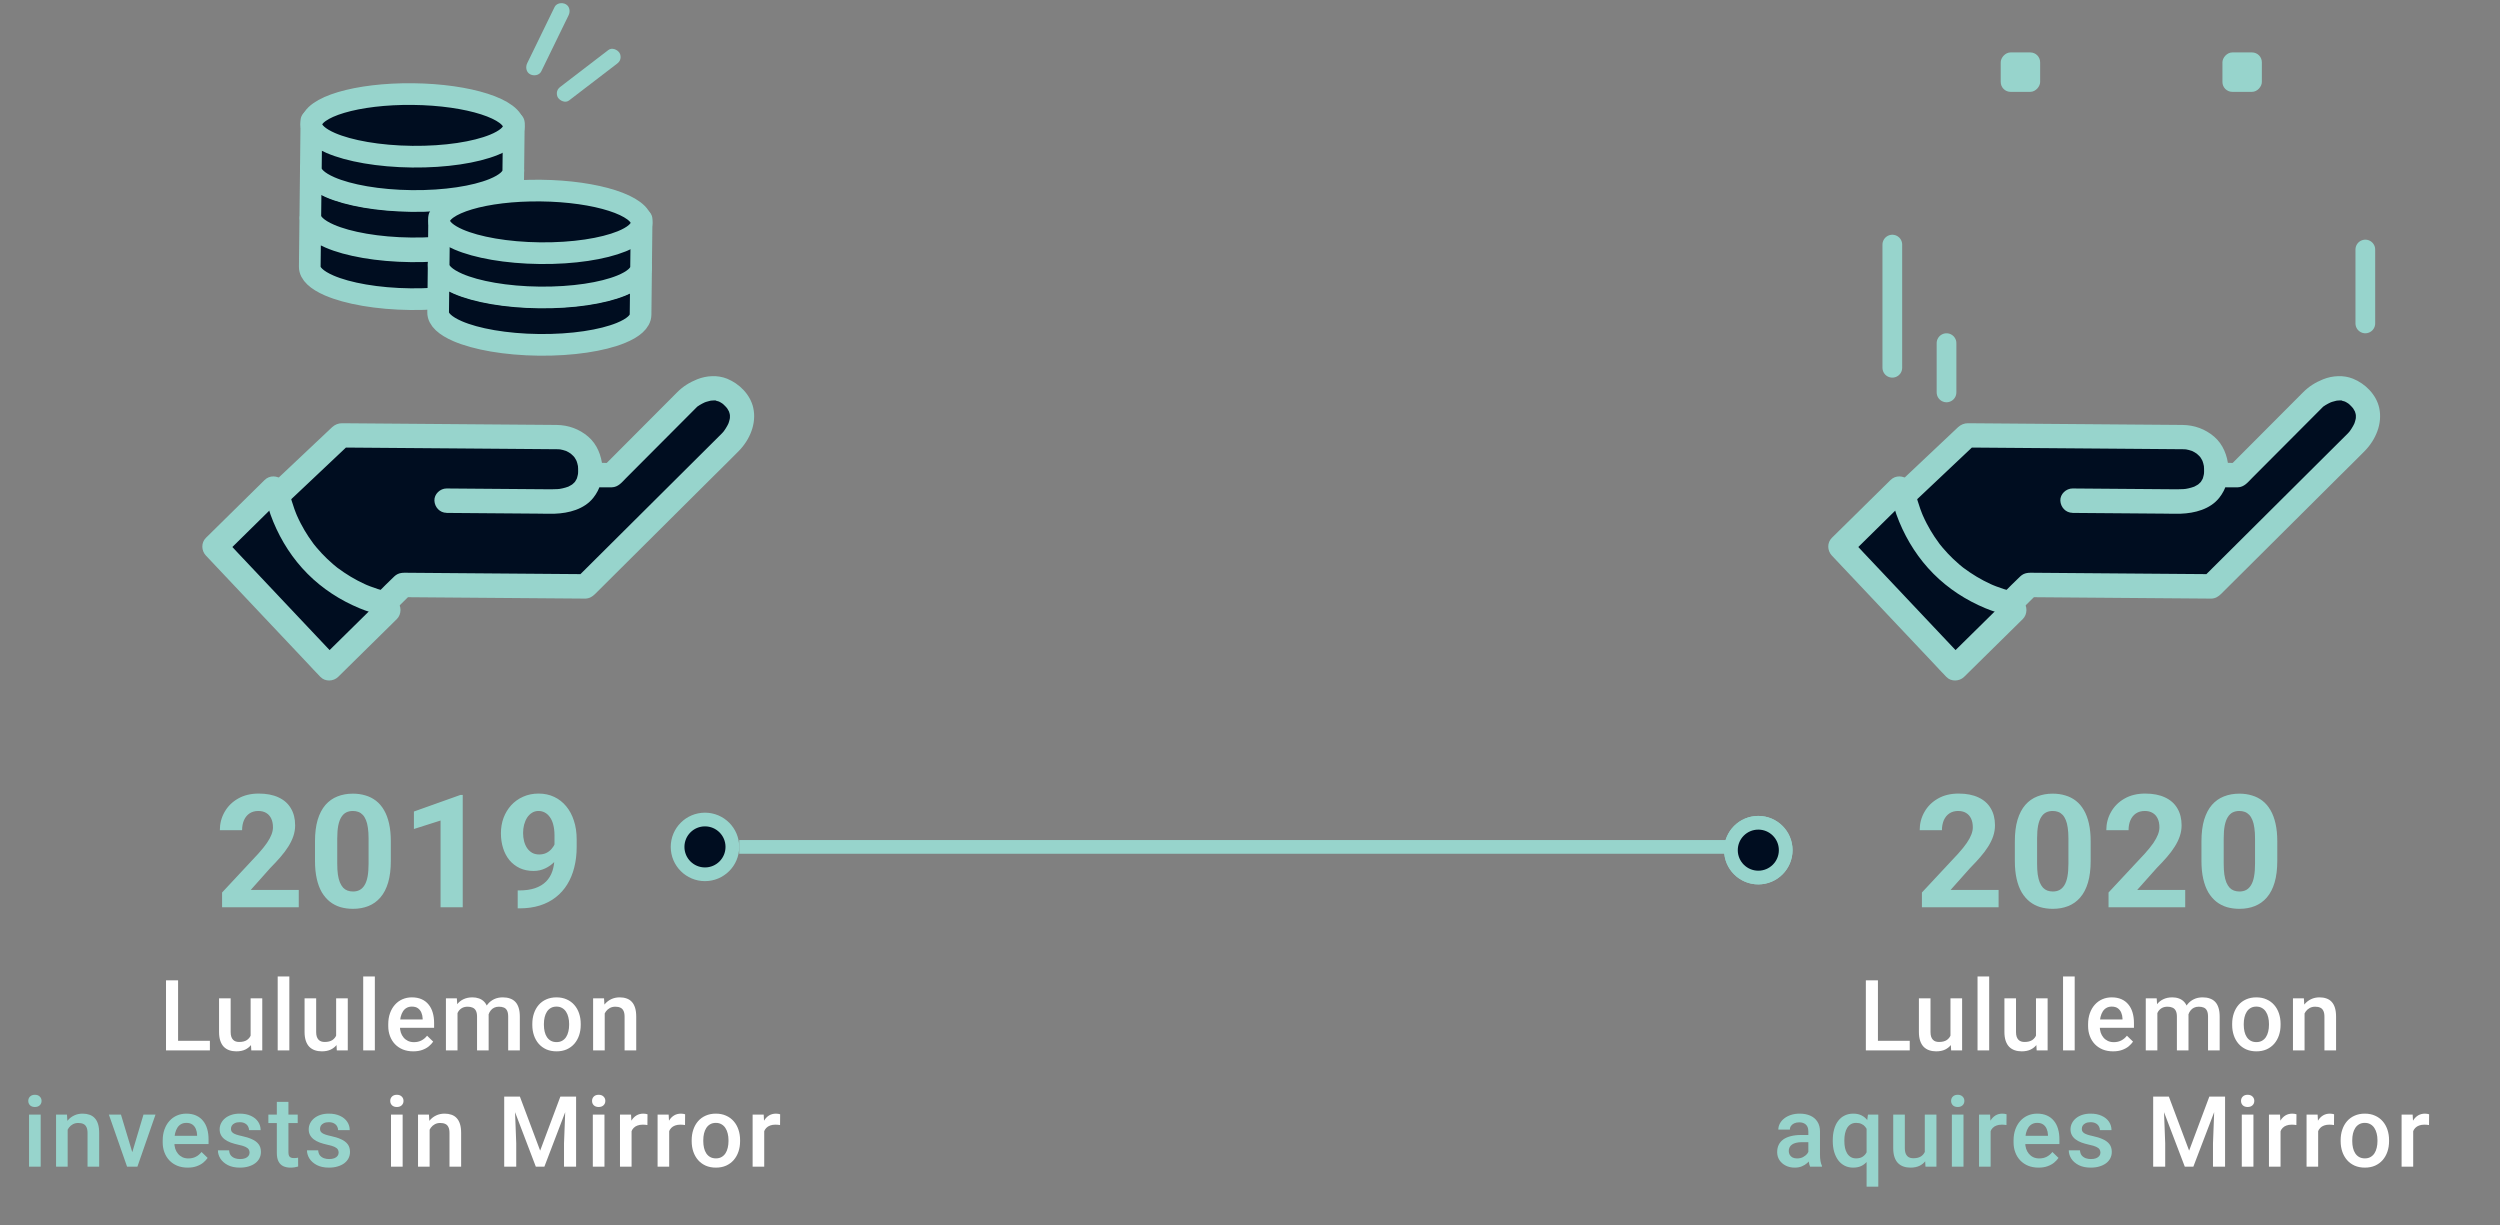 <?xml version="1.0" encoding="UTF-8"?> <svg xmlns="http://www.w3.org/2000/svg" width="602" height="295" viewBox="0 0 602 295" fill="none"><rect x="0" y="0" width="602" height="295" fill="#808080" stroke="none"/><path d="M71.94 214.303V218.474H53.476V214.915L62.207 205.553C63.085 204.577 63.777 203.718 64.284 202.976C64.79 202.223 65.155 201.549 65.377 200.956C65.612 200.35 65.73 199.776 65.73 199.232C65.73 198.416 65.594 197.718 65.322 197.137C65.05 196.544 64.648 196.086 64.117 195.765C63.598 195.444 62.955 195.283 62.189 195.283C61.373 195.283 60.669 195.481 60.075 195.876C59.495 196.272 59.05 196.822 58.741 197.526C58.444 198.231 58.296 199.028 58.296 199.918H52.938C52.938 198.311 53.321 196.84 54.087 195.506C54.854 194.158 55.935 193.089 57.332 192.298C58.728 191.495 60.384 191.093 62.3 191.093C64.191 191.093 65.785 191.402 67.083 192.02C68.393 192.626 69.382 193.503 70.049 194.653C70.729 195.79 71.069 197.149 71.069 198.731C71.069 199.621 70.926 200.492 70.642 201.345C70.358 202.185 69.95 203.026 69.419 203.866C68.9 204.694 68.269 205.535 67.528 206.387C66.786 207.24 65.964 208.124 65.062 209.038L60.372 214.303H71.94ZM94.111 202.606V207.277C94.111 209.304 93.895 211.053 93.462 212.524C93.03 213.982 92.406 215.181 91.59 216.12C90.787 217.047 89.829 217.733 88.717 218.178C87.604 218.623 86.368 218.845 85.009 218.845C83.921 218.845 82.908 218.709 81.969 218.437C81.029 218.153 80.183 217.714 79.429 217.121C78.687 216.528 78.045 215.78 77.501 214.878C76.97 213.963 76.562 212.876 76.278 211.615C75.993 210.355 75.851 208.909 75.851 207.277V202.606C75.851 200.579 76.067 198.842 76.5 197.396C76.945 195.938 77.569 194.746 78.372 193.819C79.188 192.892 80.152 192.212 81.264 191.779C82.376 191.334 83.612 191.112 84.972 191.112C86.059 191.112 87.067 191.254 87.994 191.538C88.933 191.81 89.779 192.237 90.533 192.818C91.287 193.398 91.93 194.146 92.461 195.061C92.993 195.963 93.401 197.044 93.685 198.305C93.969 199.553 94.111 200.987 94.111 202.606ZM88.754 207.982V201.883C88.754 200.906 88.698 200.054 88.587 199.324C88.488 198.595 88.334 197.977 88.123 197.471C87.913 196.952 87.654 196.531 87.345 196.21C87.036 195.889 86.684 195.654 86.288 195.506C85.893 195.357 85.454 195.283 84.972 195.283C84.366 195.283 83.829 195.401 83.359 195.635C82.902 195.87 82.513 196.247 82.191 196.766C81.87 197.273 81.623 197.953 81.45 198.805C81.289 199.646 81.209 200.672 81.209 201.883V207.982C81.209 208.958 81.258 209.817 81.357 210.559C81.468 211.3 81.629 211.937 81.839 212.468C82.061 212.987 82.321 213.413 82.618 213.747C82.927 214.068 83.279 214.303 83.674 214.452C84.082 214.6 84.527 214.674 85.009 214.674C85.602 214.674 86.127 214.557 86.585 214.322C87.054 214.075 87.45 213.692 87.771 213.172C88.105 212.641 88.352 211.949 88.513 211.096C88.673 210.243 88.754 209.205 88.754 207.982ZM111.426 191.427V218.474H106.087V197.582L99.672 199.621V195.413L110.851 191.427H111.426ZM124.662 214.415H125.014C126.497 214.415 127.77 214.235 128.833 213.877C129.908 213.506 130.792 212.975 131.484 212.283C132.176 211.591 132.689 210.744 133.022 209.743C133.356 208.729 133.523 207.58 133.523 206.295V201.178C133.523 200.202 133.424 199.343 133.226 198.601C133.041 197.86 132.769 197.248 132.411 196.766C132.065 196.272 131.657 195.901 131.187 195.654C130.73 195.407 130.223 195.283 129.667 195.283C129.074 195.283 128.549 195.431 128.091 195.728C127.634 196.012 127.245 196.402 126.923 196.896C126.614 197.39 126.373 197.959 126.2 198.601C126.04 199.232 125.959 199.893 125.959 200.585C125.959 201.277 126.04 201.938 126.2 202.569C126.361 203.187 126.602 203.737 126.923 204.219C127.245 204.688 127.646 205.065 128.128 205.349C128.61 205.621 129.179 205.757 129.834 205.757C130.464 205.757 131.026 205.64 131.521 205.405C132.028 205.158 132.454 204.836 132.8 204.441C133.158 204.045 133.43 203.607 133.616 203.125C133.813 202.643 133.912 202.155 133.912 201.66L135.673 202.624C135.673 203.489 135.488 204.342 135.117 205.182C134.746 206.023 134.227 206.789 133.56 207.481C132.905 208.161 132.145 208.705 131.28 209.113C130.415 209.52 129.488 209.724 128.499 209.724C127.238 209.724 126.12 209.496 125.144 209.038C124.167 208.569 123.339 207.926 122.66 207.11C121.992 206.282 121.485 205.318 121.139 204.219C120.793 203.119 120.62 201.926 120.62 200.641C120.62 199.331 120.83 198.101 121.251 196.952C121.683 195.802 122.295 194.789 123.086 193.911C123.889 193.034 124.847 192.348 125.959 191.854C127.084 191.347 128.332 191.093 129.704 191.093C131.076 191.093 132.324 191.359 133.449 191.891C134.573 192.422 135.537 193.176 136.341 194.152C137.144 195.116 137.762 196.272 138.195 197.619C138.639 198.966 138.862 200.461 138.862 202.105V203.959C138.862 205.714 138.67 207.345 138.287 208.853C137.916 210.361 137.354 211.726 136.6 212.95C135.859 214.161 134.932 215.199 133.82 216.064C132.72 216.93 131.44 217.591 129.982 218.048C128.524 218.505 126.892 218.734 125.088 218.734H124.662V214.415Z" fill="#97D4CC"></path><path d="M481.263 214.303V218.474H462.799V214.915L471.53 205.553C472.408 204.577 473.1 203.718 473.606 202.976C474.113 202.223 474.478 201.549 474.7 200.956C474.935 200.35 475.052 199.776 475.052 199.232C475.052 198.416 474.917 197.718 474.645 197.137C474.373 196.544 473.971 196.086 473.44 195.765C472.921 195.444 472.278 195.283 471.512 195.283C470.696 195.283 469.992 195.481 469.398 195.876C468.817 196.272 468.373 196.822 468.064 197.526C467.767 198.231 467.619 199.028 467.619 199.918H462.261C462.261 198.311 462.644 196.84 463.41 195.506C464.177 194.158 465.258 193.089 466.655 192.298C468.051 191.495 469.707 191.093 471.623 191.093C473.514 191.093 475.108 191.402 476.406 192.02C477.716 192.626 478.704 193.503 479.372 194.653C480.052 195.79 480.391 197.149 480.391 198.731C480.391 199.621 480.249 200.492 479.965 201.345C479.681 202.185 479.273 203.026 478.742 203.866C478.222 204.694 477.592 205.535 476.851 206.387C476.109 207.24 475.287 208.124 474.385 209.038L469.695 214.303H481.263ZM503.434 202.606V207.277C503.434 209.304 503.218 211.053 502.785 212.524C502.353 213.982 501.729 215.181 500.913 216.12C500.11 217.047 499.152 217.733 498.04 218.178C496.927 218.623 495.691 218.845 494.332 218.845C493.244 218.845 492.231 218.709 491.292 218.437C490.352 218.153 489.506 217.714 488.752 217.121C488.01 216.528 487.368 215.78 486.824 214.878C486.293 213.963 485.885 212.876 485.6 211.615C485.316 210.355 485.174 208.909 485.174 207.277V202.606C485.174 200.579 485.39 198.842 485.823 197.396C486.268 195.938 486.892 194.746 487.695 193.819C488.511 192.892 489.475 192.212 490.587 191.779C491.7 191.334 492.935 191.112 494.295 191.112C495.382 191.112 496.39 191.254 497.317 191.538C498.256 191.81 499.102 192.237 499.856 192.818C500.61 193.398 501.253 194.146 501.784 195.061C502.316 195.963 502.724 197.044 503.008 198.305C503.292 199.553 503.434 200.987 503.434 202.606ZM498.077 207.982V201.883C498.077 200.906 498.021 200.054 497.91 199.324C497.811 198.595 497.656 197.977 497.446 197.471C497.236 196.952 496.977 196.531 496.668 196.21C496.359 195.889 496.007 195.654 495.611 195.506C495.216 195.357 494.777 195.283 494.295 195.283C493.689 195.283 493.152 195.401 492.682 195.635C492.225 195.87 491.835 196.247 491.514 196.766C491.193 197.273 490.946 197.953 490.773 198.805C490.612 199.646 490.532 200.672 490.532 201.883V207.982C490.532 208.958 490.581 209.817 490.68 210.559C490.791 211.3 490.952 211.937 491.162 212.468C491.384 212.987 491.644 213.413 491.941 213.747C492.249 214.068 492.602 214.303 492.997 214.452C493.405 214.6 493.85 214.674 494.332 214.674C494.925 214.674 495.45 214.557 495.908 214.322C496.377 214.075 496.773 213.692 497.094 213.172C497.428 212.641 497.675 211.949 497.836 211.096C497.996 210.243 498.077 209.205 498.077 207.982ZM526.199 214.303V218.474H507.735V214.915L516.466 205.553C517.344 204.577 518.036 203.718 518.543 202.976C519.049 202.223 519.414 201.549 519.636 200.956C519.871 200.35 519.989 199.776 519.989 199.232C519.989 198.416 519.853 197.718 519.581 197.137C519.309 196.544 518.907 196.086 518.376 195.765C517.857 195.444 517.214 195.283 516.448 195.283C515.632 195.283 514.928 195.481 514.334 195.876C513.754 196.272 513.309 196.822 513 197.526C512.703 198.231 512.555 199.028 512.555 199.918H507.197C507.197 198.311 507.58 196.84 508.347 195.506C509.113 194.158 510.194 193.089 511.591 192.298C512.987 191.495 514.643 191.093 516.559 191.093C518.45 191.093 520.044 191.402 521.342 192.02C522.652 192.626 523.641 193.503 524.308 194.653C524.988 195.79 525.328 197.149 525.328 198.731C525.328 199.621 525.185 200.492 524.901 201.345C524.617 202.185 524.209 203.026 523.678 203.866C523.159 204.694 522.528 205.535 521.787 206.387C521.045 207.24 520.223 208.124 519.321 209.038L514.631 214.303H526.199ZM548.37 202.606V207.277C548.37 209.304 548.154 211.053 547.721 212.524C547.289 213.982 546.665 215.181 545.849 216.12C545.046 217.047 544.088 217.733 542.976 218.178C541.863 218.623 540.627 218.845 539.268 218.845C538.18 218.845 537.167 218.709 536.228 218.437C535.288 218.153 534.442 217.714 533.688 217.121C532.946 216.528 532.304 215.78 531.76 214.878C531.229 213.963 530.821 212.876 530.537 211.615C530.252 210.355 530.11 208.909 530.11 207.277V202.606C530.11 200.579 530.326 198.842 530.759 197.396C531.204 195.938 531.828 194.746 532.631 193.819C533.447 192.892 534.411 192.212 535.523 191.779C536.636 191.334 537.871 191.112 539.231 191.112C540.319 191.112 541.326 191.254 542.253 191.538C543.192 191.81 544.039 192.237 544.792 192.818C545.546 193.398 546.189 194.146 546.72 195.061C547.252 195.963 547.66 197.044 547.944 198.305C548.228 199.553 548.37 200.987 548.37 202.606ZM543.013 207.982V201.883C543.013 200.906 542.957 200.054 542.846 199.324C542.747 198.595 542.593 197.977 542.382 197.471C542.172 196.952 541.913 196.531 541.604 196.21C541.295 195.889 540.943 195.654 540.547 195.506C540.152 195.357 539.713 195.283 539.231 195.283C538.625 195.283 538.088 195.401 537.618 195.635C537.161 195.87 536.772 196.247 536.45 196.766C536.129 197.273 535.882 197.953 535.709 198.805C535.548 199.646 535.468 200.672 535.468 201.883V207.982C535.468 208.958 535.517 209.817 535.616 210.559C535.727 211.3 535.888 211.937 536.098 212.468C536.32 212.987 536.58 213.413 536.877 213.747C537.186 214.068 537.538 214.303 537.933 214.452C538.341 214.6 538.786 214.674 539.268 214.674C539.861 214.674 540.386 214.557 540.844 214.322C541.313 214.075 541.709 213.692 542.03 213.172C542.364 212.641 542.611 211.949 542.772 211.096C542.932 210.243 543.013 209.205 543.013 207.982Z" fill="#97D4CC"></path><path d="M50.541 250.627V252.932H42.072V250.627H50.541ZM42.883 236.063V252.932H39.974V236.063H42.883ZM60.35 249.978V240.396H63.154V252.932H60.512L60.35 249.978ZM60.744 247.371L61.682 247.348C61.682 248.19 61.59 248.966 61.404 249.676C61.219 250.379 60.933 250.993 60.547 251.519C60.161 252.036 59.666 252.442 59.064 252.735C58.461 253.021 57.739 253.164 56.897 253.164C56.287 253.164 55.727 253.075 55.217 252.897C54.707 252.72 54.267 252.446 53.896 252.075C53.533 251.704 53.251 251.221 53.051 250.627C52.85 250.032 52.749 249.321 52.749 248.495V240.396H55.542V248.518C55.542 248.974 55.596 249.356 55.704 249.665C55.812 249.966 55.959 250.209 56.144 250.395C56.33 250.58 56.546 250.712 56.793 250.789C57.04 250.866 57.303 250.905 57.581 250.905C58.376 250.905 59.002 250.75 59.458 250.441C59.921 250.124 60.25 249.7 60.443 249.167C60.644 248.634 60.744 248.035 60.744 247.371ZM69.672 235.136V252.932H66.868V235.136H69.672ZM80.941 249.978V240.396H83.745V252.932H81.103L80.941 249.978ZM81.335 247.371L82.273 247.348C82.273 248.19 82.18 248.966 81.995 249.676C81.81 250.379 81.524 250.993 81.138 251.519C80.751 252.036 80.257 252.442 79.655 252.735C79.052 253.021 78.33 253.164 77.488 253.164C76.878 253.164 76.318 253.075 75.808 252.897C75.298 252.72 74.858 252.446 74.487 252.075C74.124 251.704 73.842 251.221 73.641 250.627C73.441 250.032 73.34 249.321 73.34 248.495V240.396H76.132V248.518C76.132 248.974 76.186 249.356 76.295 249.665C76.403 249.966 76.55 250.209 76.735 250.395C76.92 250.58 77.137 250.712 77.384 250.789C77.631 250.866 77.894 250.905 78.172 250.905C78.967 250.905 79.593 250.75 80.049 250.441C80.512 250.124 80.84 249.7 81.034 249.167C81.234 248.634 81.335 248.035 81.335 247.371ZM90.263 235.136V252.932H87.459V235.136H90.263ZM99.516 253.164C98.589 253.164 97.751 253.013 97.001 252.712C96.26 252.403 95.626 251.974 95.101 251.426C94.584 250.878 94.186 250.233 93.908 249.491C93.63 248.75 93.491 247.95 93.491 247.093V246.629C93.491 245.648 93.634 244.76 93.919 243.964C94.205 243.169 94.603 242.489 95.113 241.925C95.623 241.354 96.225 240.917 96.92 240.616C97.615 240.315 98.368 240.164 99.18 240.164C100.076 240.164 100.86 240.315 101.532 240.616C102.204 240.917 102.76 241.342 103.2 241.89C103.648 242.431 103.98 243.076 104.196 243.825C104.42 244.575 104.532 245.401 104.532 246.305V247.498H94.846V245.494H101.775V245.274C101.759 244.772 101.659 244.3 101.474 243.86C101.296 243.42 101.022 243.065 100.651 242.794C100.28 242.524 99.786 242.389 99.168 242.389C98.704 242.389 98.291 242.489 97.928 242.69C97.573 242.883 97.276 243.165 97.036 243.536C96.797 243.906 96.611 244.354 96.48 244.88C96.356 245.397 96.295 245.98 96.295 246.629V247.093C96.295 247.641 96.368 248.151 96.515 248.622C96.669 249.086 96.893 249.491 97.187 249.839C97.48 250.186 97.836 250.46 98.253 250.661C98.67 250.854 99.145 250.951 99.678 250.951C100.35 250.951 100.948 250.816 101.474 250.545C101.999 250.275 102.455 249.893 102.841 249.398L104.312 250.824C104.042 251.217 103.691 251.596 103.258 251.959C102.825 252.314 102.296 252.604 101.671 252.828C101.053 253.052 100.334 253.164 99.516 253.164ZM110.17 242.945V252.932H107.378V240.396H110.008L110.17 242.945ZM109.718 246.201L108.768 246.189C108.768 245.324 108.876 244.524 109.093 243.791C109.309 243.057 109.626 242.42 110.043 241.879C110.46 241.33 110.977 240.909 111.595 240.616C112.221 240.315 112.943 240.164 113.762 240.164C114.334 240.164 114.855 240.249 115.326 240.419C115.805 240.581 116.218 240.84 116.566 241.195C116.921 241.551 117.192 242.006 117.377 242.562C117.57 243.119 117.667 243.791 117.667 244.578V252.932H114.874V244.822C114.874 244.212 114.782 243.733 114.596 243.385C114.419 243.037 114.16 242.79 113.82 242.644C113.488 242.489 113.09 242.412 112.626 242.412C112.101 242.412 111.653 242.512 111.282 242.713C110.919 242.914 110.622 243.188 110.39 243.536C110.159 243.883 109.989 244.285 109.881 244.741C109.772 245.196 109.718 245.683 109.718 246.201ZM117.493 245.459L116.183 245.749C116.183 244.992 116.288 244.277 116.496 243.605C116.713 242.925 117.025 242.331 117.435 241.821C117.852 241.303 118.366 240.898 118.976 240.604C119.586 240.311 120.285 240.164 121.073 240.164C121.714 240.164 122.286 240.253 122.788 240.431C123.298 240.601 123.73 240.871 124.085 241.242C124.441 241.612 124.711 242.095 124.896 242.69C125.082 243.277 125.175 243.988 125.175 244.822V252.932H122.371V244.81C122.371 244.177 122.278 243.686 122.093 243.339C121.915 242.991 121.66 242.752 121.328 242.62C120.996 242.481 120.598 242.412 120.134 242.412C119.702 242.412 119.32 242.493 118.987 242.655C118.663 242.81 118.389 243.03 118.165 243.316C117.941 243.594 117.771 243.914 117.655 244.277C117.547 244.64 117.493 245.034 117.493 245.459ZM128.182 246.803V246.537C128.182 245.633 128.313 244.795 128.576 244.022C128.839 243.242 129.217 242.566 129.712 241.995C130.214 241.415 130.824 240.967 131.542 240.651C132.268 240.326 133.087 240.164 133.998 240.164C134.918 240.164 135.736 240.326 136.455 240.651C137.181 240.967 137.795 241.415 138.297 241.995C138.799 242.566 139.181 243.242 139.444 244.022C139.707 244.795 139.838 245.633 139.838 246.537V246.803C139.838 247.707 139.707 248.545 139.444 249.317C139.181 250.09 138.799 250.766 138.297 251.345C137.795 251.917 137.185 252.365 136.466 252.689C135.748 253.006 134.933 253.164 134.022 253.164C133.102 253.164 132.28 253.006 131.554 252.689C130.835 252.365 130.225 251.917 129.723 251.345C129.221 250.766 128.839 250.09 128.576 249.317C128.313 248.545 128.182 247.707 128.182 246.803ZM130.974 246.537V246.803C130.974 247.367 131.032 247.9 131.148 248.402C131.264 248.904 131.446 249.344 131.693 249.723C131.94 250.101 132.257 250.399 132.643 250.615C133.029 250.831 133.489 250.939 134.022 250.939C134.539 250.939 134.987 250.831 135.366 250.615C135.752 250.399 136.069 250.101 136.316 249.723C136.563 249.344 136.744 248.904 136.86 248.402C136.984 247.9 137.046 247.367 137.046 246.803V246.537C137.046 245.98 136.984 245.455 136.86 244.961C136.744 244.459 136.559 244.015 136.304 243.628C136.057 243.242 135.74 242.941 135.354 242.725C134.976 242.501 134.524 242.389 133.998 242.389C133.473 242.389 133.017 242.501 132.631 242.725C132.253 242.941 131.94 243.242 131.693 243.628C131.446 244.015 131.264 244.459 131.148 244.961C131.032 245.455 130.974 245.98 130.974 246.537ZM145.615 243.072V252.932H142.822V240.396H145.452L145.615 243.072ZM145.116 246.201L144.213 246.189C144.22 245.301 144.344 244.486 144.584 243.744C144.831 243.003 145.171 242.365 145.603 241.833C146.043 241.3 146.569 240.89 147.179 240.604C147.789 240.311 148.469 240.164 149.218 240.164C149.821 240.164 150.365 240.249 150.852 240.419C151.346 240.581 151.767 240.848 152.115 241.218C152.47 241.589 152.74 242.072 152.926 242.667C153.111 243.254 153.204 243.976 153.204 244.833V252.932H150.4V244.822C150.4 244.219 150.311 243.744 150.133 243.397C149.963 243.041 149.712 242.79 149.38 242.644C149.056 242.489 148.65 242.412 148.164 242.412C147.685 242.412 147.256 242.512 146.878 242.713C146.499 242.914 146.179 243.188 145.916 243.536C145.661 243.883 145.464 244.285 145.325 244.741C145.186 245.196 145.116 245.683 145.116 246.201ZM96.957 268.396V280.932H94.153V268.396H96.957ZM93.968 265.105C93.968 264.68 94.107 264.329 94.385 264.051C94.671 263.765 95.065 263.622 95.567 263.622C96.061 263.622 96.451 263.765 96.737 264.051C97.023 264.329 97.166 264.68 97.166 265.105C97.166 265.522 97.023 265.87 96.737 266.148C96.451 266.426 96.061 266.565 95.567 266.565C95.065 266.565 94.671 266.426 94.385 266.148C94.107 265.87 93.968 265.522 93.968 265.105ZM103.453 271.072V280.932H100.66V268.396H103.29L103.453 271.072ZM102.954 274.201L102.051 274.189C102.058 273.301 102.182 272.486 102.421 271.744C102.669 271.003 103.008 270.365 103.441 269.833C103.881 269.3 104.406 268.89 105.017 268.604C105.627 268.311 106.307 268.164 107.056 268.164C107.658 268.164 108.203 268.249 108.69 268.419C109.184 268.581 109.605 268.848 109.952 269.218C110.308 269.589 110.578 270.072 110.764 270.667C110.949 271.254 111.042 271.976 111.042 272.833V280.932H108.238V272.822C108.238 272.219 108.149 271.744 107.971 271.397C107.801 271.041 107.55 270.79 107.218 270.644C106.894 270.489 106.488 270.412 106.002 270.412C105.523 270.412 105.094 270.512 104.715 270.713C104.337 270.914 104.016 271.188 103.754 271.536C103.499 271.883 103.302 272.285 103.163 272.741C103.024 273.196 102.954 273.683 102.954 274.201ZM122.595 264.063H125.19L130.068 277.074L134.935 264.063H137.53L131.088 280.932H129.025L122.595 264.063ZM121.413 264.063H123.881L124.31 275.324V280.932H121.413V264.063ZM136.244 264.063H138.723V280.932H135.815V275.324L136.244 264.063ZM145.554 268.396V280.932H142.75V268.396H145.554ZM142.565 265.105C142.565 264.68 142.704 264.329 142.982 264.051C143.268 263.765 143.662 263.622 144.164 263.622C144.658 263.622 145.048 263.765 145.334 264.051C145.62 264.329 145.763 264.68 145.763 265.105C145.763 265.522 145.62 265.87 145.334 266.148C145.048 266.426 144.658 266.565 144.164 266.565C143.662 266.565 143.268 266.426 142.982 266.148C142.704 265.87 142.565 265.522 142.565 265.105ZM152.084 270.783V280.932H149.292V268.396H151.957L152.084 270.783ZM155.919 268.315L155.896 270.91C155.726 270.879 155.541 270.856 155.34 270.841C155.147 270.825 154.954 270.817 154.761 270.817C154.282 270.817 153.861 270.887 153.498 271.026C153.135 271.157 152.83 271.35 152.582 271.605C152.343 271.852 152.158 272.154 152.026 272.509C151.895 272.864 151.818 273.262 151.795 273.702L151.157 273.749C151.157 272.961 151.235 272.231 151.389 271.559C151.543 270.887 151.775 270.296 152.084 269.786C152.401 269.276 152.795 268.879 153.266 268.593C153.745 268.307 154.297 268.164 154.923 268.164C155.093 268.164 155.274 268.18 155.467 268.21C155.668 268.241 155.819 268.276 155.919 268.315ZM161.14 270.783V280.932H158.348V268.396H161.012L161.14 270.783ZM164.975 268.315L164.952 270.91C164.782 270.879 164.596 270.856 164.396 270.841C164.203 270.825 164.009 270.817 163.816 270.817C163.337 270.817 162.916 270.887 162.553 271.026C162.19 271.157 161.885 271.35 161.638 271.605C161.399 271.852 161.213 272.154 161.082 272.509C160.951 272.864 160.873 273.262 160.85 273.702L160.213 273.749C160.213 272.961 160.29 272.231 160.445 271.559C160.599 270.887 160.831 270.296 161.14 269.786C161.457 269.276 161.85 268.879 162.322 268.593C162.801 268.307 163.353 268.164 163.979 268.164C164.148 268.164 164.33 268.18 164.523 268.21C164.724 268.241 164.875 268.276 164.975 268.315ZM166.557 274.803V274.537C166.557 273.633 166.689 272.795 166.951 272.022C167.214 271.242 167.592 270.566 168.087 269.995C168.589 269.415 169.199 268.967 169.917 268.651C170.644 268.326 171.462 268.164 172.374 268.164C173.293 268.164 174.112 268.326 174.83 268.651C175.556 268.967 176.17 269.415 176.672 269.995C177.174 270.566 177.557 271.242 177.819 272.022C178.082 272.795 178.213 273.633 178.213 274.537V274.803C178.213 275.707 178.082 276.545 177.819 277.317C177.557 278.09 177.174 278.766 176.672 279.345C176.17 279.917 175.56 280.365 174.842 280.689C174.123 281.006 173.308 281.164 172.397 281.164C171.478 281.164 170.655 281.006 169.929 280.689C169.211 280.365 168.6 279.917 168.098 279.345C167.596 278.766 167.214 278.09 166.951 277.317C166.689 276.545 166.557 275.707 166.557 274.803ZM169.35 274.537V274.803C169.35 275.367 169.408 275.9 169.524 276.402C169.639 276.904 169.821 277.344 170.068 277.723C170.315 278.101 170.632 278.399 171.018 278.615C171.404 278.831 171.864 278.939 172.397 278.939C172.914 278.939 173.362 278.831 173.741 278.615C174.127 278.399 174.444 278.101 174.691 277.723C174.938 277.344 175.12 276.904 175.236 276.402C175.359 275.9 175.421 275.367 175.421 274.803V274.537C175.421 273.98 175.359 273.455 175.236 272.961C175.12 272.459 174.934 272.015 174.679 271.628C174.432 271.242 174.116 270.941 173.729 270.725C173.351 270.501 172.899 270.389 172.374 270.389C171.849 270.389 171.393 270.501 171.007 270.725C170.628 270.941 170.315 271.242 170.068 271.628C169.821 272.015 169.639 272.459 169.524 272.961C169.408 273.455 169.35 273.98 169.35 274.537ZM184.025 270.783V280.932H181.232V268.396H183.897L184.025 270.783ZM187.86 268.315L187.837 270.91C187.667 270.879 187.481 270.856 187.281 270.841C187.087 270.825 186.894 270.817 186.701 270.817C186.222 270.817 185.801 270.887 185.438 271.026C185.075 271.157 184.77 271.35 184.523 271.605C184.284 271.852 184.098 272.154 183.967 272.509C183.836 272.864 183.758 273.262 183.735 273.702L183.098 273.749C183.098 272.961 183.175 272.231 183.33 271.559C183.484 270.887 183.716 270.296 184.025 269.786C184.341 269.276 184.735 268.879 185.207 268.593C185.685 268.307 186.238 268.164 186.863 268.164C187.033 268.164 187.215 268.18 187.408 268.21C187.609 268.241 187.759 268.276 187.86 268.315Z" fill="white"></path><path d="M9.797 268.396V280.932H6.993V268.396H9.797ZM6.808 265.105C6.808 264.68 6.947 264.329 7.225 264.051C7.511 263.765 7.905 263.622 8.407 263.622C8.901 263.622 9.291 263.765 9.577 264.051C9.863 264.329 10.006 264.68 10.006 265.105C10.006 265.522 9.863 265.87 9.577 266.148C9.291 266.426 8.901 266.565 8.407 266.565C7.905 266.565 7.511 266.426 7.225 266.148C6.947 265.87 6.808 265.522 6.808 265.105ZM16.293 271.072V280.932H13.5V268.396H16.13L16.293 271.072ZM15.794 274.201L14.89 274.189C14.898 273.301 15.022 272.486 15.261 271.744C15.508 271.003 15.848 270.365 16.281 269.833C16.721 269.3 17.246 268.89 17.857 268.604C18.467 268.311 19.147 268.164 19.896 268.164C20.498 268.164 21.043 268.249 21.529 268.419C22.024 268.581 22.445 268.848 22.792 269.218C23.148 269.589 23.418 270.072 23.604 270.667C23.789 271.254 23.881 271.976 23.881 272.833V280.932H21.078V272.822C21.078 272.219 20.989 271.744 20.811 271.397C20.641 271.041 20.39 270.79 20.058 270.644C19.734 270.489 19.328 270.412 18.841 270.412C18.363 270.412 17.934 270.512 17.555 270.713C17.177 270.914 16.856 271.188 16.594 271.536C16.339 271.883 16.142 272.285 16.003 272.741C15.864 273.196 15.794 273.683 15.794 274.201ZM31.477 278.719L34.548 268.396H37.444L33.088 280.932H31.28L31.477 278.719ZM29.125 268.396L32.254 278.766L32.404 280.932H30.597L26.217 268.396H29.125ZM45.202 281.164C44.275 281.164 43.437 281.013 42.688 280.712C41.947 280.403 41.313 279.974 40.788 279.426C40.27 278.878 39.873 278.233 39.594 277.491C39.316 276.75 39.177 275.95 39.177 275.093V274.629C39.177 273.648 39.32 272.76 39.606 271.964C39.892 271.169 40.29 270.489 40.8 269.925C41.309 269.354 41.912 268.917 42.607 268.616C43.302 268.315 44.055 268.164 44.866 268.164C45.762 268.164 46.546 268.315 47.218 268.616C47.89 268.917 48.447 269.342 48.887 269.89C49.335 270.431 49.667 271.076 49.883 271.825C50.107 272.575 50.219 273.401 50.219 274.305V275.498H40.533V273.494H47.462V273.274C47.446 272.772 47.346 272.3 47.16 271.86C46.983 271.42 46.709 271.065 46.338 270.794C45.967 270.524 45.473 270.389 44.855 270.389C44.391 270.389 43.978 270.489 43.615 270.69C43.26 270.883 42.962 271.165 42.723 271.536C42.483 271.906 42.298 272.354 42.167 272.88C42.043 273.397 41.981 273.98 41.981 274.629V275.093C41.981 275.641 42.055 276.151 42.201 276.622C42.356 277.086 42.58 277.491 42.873 277.839C43.167 278.186 43.522 278.46 43.939 278.661C44.356 278.854 44.831 278.951 45.364 278.951C46.036 278.951 46.635 278.816 47.16 278.545C47.686 278.275 48.141 277.893 48.528 277.398L49.999 278.824C49.729 279.217 49.377 279.596 48.945 279.959C48.512 280.314 47.983 280.604 47.357 280.828C46.739 281.052 46.021 281.164 45.202 281.164ZM60.097 277.537C60.097 277.259 60.028 277.008 59.889 276.784C59.75 276.553 59.483 276.344 59.09 276.159C58.703 275.973 58.132 275.803 57.375 275.649C56.71 275.502 56.1 275.328 55.544 275.127C54.996 274.919 54.525 274.668 54.13 274.374C53.737 274.081 53.431 273.733 53.215 273.332C52.999 272.93 52.891 272.466 52.891 271.941C52.891 271.431 53.003 270.949 53.227 270.493C53.451 270.037 53.771 269.636 54.188 269.288C54.606 268.94 55.111 268.666 55.706 268.465C56.309 268.264 56.981 268.164 57.722 268.164C58.773 268.164 59.673 268.342 60.422 268.697C61.179 269.045 61.758 269.52 62.16 270.122C62.562 270.717 62.762 271.389 62.762 272.138H59.97C59.97 271.806 59.885 271.497 59.715 271.211C59.553 270.918 59.306 270.682 58.974 270.505C58.642 270.319 58.224 270.226 57.722 270.226C57.243 270.226 56.846 270.304 56.529 270.458C56.22 270.605 55.988 270.798 55.834 271.037C55.687 271.277 55.614 271.54 55.614 271.825C55.614 272.034 55.652 272.223 55.729 272.393C55.814 272.555 55.953 272.706 56.147 272.845C56.34 272.976 56.602 273.1 56.934 273.216C57.274 273.332 57.699 273.444 58.209 273.552C59.167 273.753 59.989 274.011 60.677 274.328C61.372 274.637 61.905 275.039 62.276 275.533C62.647 276.02 62.832 276.638 62.832 277.387C62.832 277.943 62.712 278.453 62.473 278.916C62.241 279.372 61.901 279.77 61.453 280.11C61.005 280.442 60.468 280.701 59.843 280.886C59.225 281.071 58.529 281.164 57.757 281.164C56.622 281.164 55.66 280.963 54.872 280.561C54.084 280.152 53.486 279.631 53.076 278.997C52.675 278.356 52.474 277.692 52.474 277.004H55.173C55.204 277.522 55.347 277.935 55.602 278.244C55.865 278.545 56.189 278.766 56.575 278.905C56.969 279.036 57.375 279.102 57.792 279.102C58.294 279.102 58.715 279.036 59.055 278.905C59.395 278.766 59.653 278.58 59.831 278.348C60.009 278.109 60.097 277.839 60.097 277.537ZM71.691 268.396V270.435H64.623V268.396H71.691ZM66.662 265.325H69.454V277.468C69.454 277.854 69.508 278.152 69.617 278.36C69.733 278.561 69.891 278.696 70.092 278.766C70.293 278.835 70.528 278.87 70.798 278.87C70.992 278.87 71.177 278.858 71.355 278.835C71.532 278.812 71.675 278.789 71.783 278.766L71.795 280.897C71.563 280.967 71.293 281.029 70.984 281.083C70.683 281.137 70.335 281.164 69.941 281.164C69.3 281.164 68.732 281.052 68.238 280.828C67.743 280.596 67.357 280.222 67.079 279.704C66.801 279.187 66.662 278.499 66.662 277.642V265.325ZM81.546 277.537C81.546 277.259 81.476 277.008 81.337 276.784C81.198 276.553 80.932 276.344 80.538 276.159C80.151 275.973 79.58 275.803 78.823 275.649C78.159 275.502 77.548 275.328 76.992 275.127C76.444 274.919 75.973 274.668 75.579 274.374C75.185 274.081 74.88 273.733 74.663 273.332C74.447 272.93 74.339 272.466 74.339 271.941C74.339 271.431 74.451 270.949 74.675 270.493C74.899 270.037 75.22 269.636 75.637 269.288C76.054 268.94 76.56 268.666 77.154 268.465C77.757 268.264 78.429 268.164 79.171 268.164C80.221 268.164 81.121 268.342 81.87 268.697C82.627 269.045 83.206 269.52 83.608 270.122C84.01 270.717 84.211 271.389 84.211 272.138H81.418C81.418 271.806 81.333 271.497 81.163 271.211C81.001 270.918 80.754 270.682 80.422 270.505C80.09 270.319 79.673 270.226 79.171 270.226C78.692 270.226 78.294 270.304 77.977 270.458C77.668 270.605 77.436 270.798 77.282 271.037C77.135 271.277 77.062 271.54 77.062 271.825C77.062 272.034 77.1 272.223 77.178 272.393C77.263 272.555 77.402 272.706 77.595 272.845C77.788 272.976 78.05 273.1 78.383 273.216C78.722 273.332 79.147 273.444 79.657 273.552C80.615 273.753 81.438 274.011 82.125 274.328C82.82 274.637 83.353 275.039 83.724 275.533C84.095 276.02 84.28 276.638 84.28 277.387C84.28 277.943 84.16 278.453 83.921 278.916C83.689 279.372 83.349 279.77 82.901 280.11C82.453 280.442 81.916 280.701 81.291 280.886C80.673 281.071 79.978 281.164 79.205 281.164C78.07 281.164 77.108 280.963 76.32 280.561C75.532 280.152 74.934 279.631 74.524 278.997C74.123 278.356 73.922 277.692 73.922 277.004H76.621C76.652 277.522 76.795 277.935 77.05 278.244C77.313 278.545 77.637 278.766 78.023 278.905C78.417 279.036 78.823 279.102 79.24 279.102C79.742 279.102 80.163 279.036 80.503 278.905C80.843 278.766 81.102 278.58 81.279 278.348C81.457 278.109 81.546 277.839 81.546 277.537Z" fill="#97D4CC"></path><path d="M459.864 250.627V252.932H451.395V250.627H459.864ZM452.206 236.063V252.932H449.297V236.063H452.206ZM469.673 249.978V240.396H472.477V252.932H469.835L469.673 249.978ZM470.067 247.371L471.005 247.348C471.005 248.19 470.913 248.966 470.727 249.676C470.542 250.379 470.256 250.993 469.87 251.519C469.484 252.036 468.989 252.442 468.387 252.735C467.784 253.021 467.062 253.164 466.22 253.164C465.61 253.164 465.05 253.075 464.54 252.897C464.03 252.72 463.59 252.446 463.219 252.075C462.856 251.704 462.574 251.221 462.374 250.627C462.173 250.032 462.072 249.321 462.072 248.495V240.396H464.865V248.518C464.865 248.974 464.919 249.356 465.027 249.665C465.135 249.966 465.282 250.209 465.467 250.395C465.652 250.58 465.869 250.712 466.116 250.789C466.363 250.866 466.626 250.905 466.904 250.905C467.699 250.905 468.325 250.75 468.781 250.441C469.244 250.124 469.573 249.7 469.766 249.167C469.966 248.634 470.067 248.035 470.067 247.371ZM478.995 235.136V252.932H476.191V235.136H478.995ZM490.264 249.978V240.396H493.068V252.932H490.426L490.264 249.978ZM490.658 247.371L491.596 247.348C491.596 248.19 491.504 248.966 491.318 249.676C491.133 250.379 490.847 250.993 490.461 251.519C490.075 252.036 489.58 252.442 488.978 252.735C488.375 253.021 487.653 253.164 486.811 253.164C486.201 253.164 485.641 253.075 485.131 252.897C484.621 252.72 484.181 252.446 483.81 252.075C483.447 251.704 483.165 251.221 482.964 250.627C482.764 250.032 482.663 249.321 482.663 248.495V240.396H485.455V248.518C485.455 248.974 485.509 249.356 485.618 249.665C485.726 249.966 485.873 250.209 486.058 250.395C486.243 250.58 486.46 250.712 486.707 250.789C486.954 250.866 487.217 250.905 487.495 250.905C488.29 250.905 488.916 250.75 489.372 250.441C489.835 250.124 490.163 249.7 490.356 249.167C490.557 248.634 490.658 248.035 490.658 247.371ZM499.586 235.136V252.932H496.782V235.136H499.586ZM508.839 253.164C507.912 253.164 507.074 253.013 506.324 252.712C505.583 252.403 504.949 251.974 504.424 251.426C503.907 250.878 503.509 250.233 503.231 249.491C502.953 248.75 502.814 247.95 502.814 247.093V246.629C502.814 245.648 502.957 244.76 503.242 243.964C503.528 243.169 503.926 242.489 504.436 241.925C504.946 241.354 505.548 240.917 506.243 240.616C506.938 240.315 507.692 240.164 508.503 240.164C509.399 240.164 510.183 240.315 510.855 240.616C511.527 240.917 512.083 241.342 512.523 241.89C512.971 242.431 513.303 243.076 513.519 243.825C513.743 244.575 513.855 245.401 513.855 246.305V247.498H504.169V245.494H511.098V245.274C511.082 244.772 510.982 244.3 510.797 243.86C510.619 243.42 510.345 243.065 509.974 242.794C509.603 242.524 509.109 242.389 508.491 242.389C508.028 242.389 507.614 242.489 507.251 242.69C506.896 242.883 506.599 243.165 506.359 243.536C506.12 243.906 505.934 244.354 505.803 244.88C505.679 245.397 505.618 245.98 505.618 246.629V247.093C505.618 247.641 505.691 248.151 505.838 248.622C505.992 249.086 506.216 249.491 506.51 249.839C506.803 250.186 507.159 250.46 507.576 250.661C507.993 250.854 508.468 250.951 509.001 250.951C509.673 250.951 510.271 250.816 510.797 250.545C511.322 250.275 511.778 249.893 512.164 249.398L513.635 250.824C513.365 251.217 513.014 251.596 512.581 251.959C512.148 252.314 511.619 252.604 510.994 252.828C510.376 253.052 509.657 253.164 508.839 253.164ZM519.493 242.945V252.932H516.701V240.396H519.331L519.493 242.945ZM519.041 246.201L518.091 246.189C518.091 245.324 518.199 244.524 518.416 243.791C518.632 243.057 518.949 242.42 519.366 241.879C519.783 241.33 520.3 240.909 520.918 240.616C521.544 240.315 522.266 240.164 523.085 240.164C523.657 240.164 524.178 240.249 524.649 240.419C525.128 240.581 525.541 240.84 525.889 241.195C526.244 241.551 526.514 242.006 526.7 242.562C526.893 243.119 526.99 243.791 526.99 244.578V252.932H524.197V244.822C524.197 244.212 524.105 243.733 523.919 243.385C523.741 243.037 523.483 242.79 523.143 242.644C522.811 242.489 522.413 242.412 521.949 242.412C521.424 242.412 520.976 242.512 520.605 242.713C520.242 242.914 519.945 243.188 519.713 243.536C519.482 243.883 519.312 244.285 519.203 244.741C519.095 245.196 519.041 245.683 519.041 246.201ZM526.816 245.459L525.506 245.749C525.506 244.992 525.611 244.277 525.819 243.605C526.036 242.925 526.348 242.331 526.758 241.821C527.175 241.303 527.689 240.898 528.299 240.604C528.909 240.311 529.608 240.164 530.396 240.164C531.037 240.164 531.609 240.253 532.111 240.431C532.62 240.601 533.053 240.871 533.408 241.242C533.764 241.612 534.034 242.095 534.219 242.69C534.405 243.277 534.497 243.988 534.497 244.822V252.932H531.694V244.81C531.694 244.177 531.601 243.686 531.415 243.339C531.238 242.991 530.983 242.752 530.651 242.62C530.319 242.481 529.921 242.412 529.457 242.412C529.025 242.412 528.642 242.493 528.31 242.655C527.986 242.81 527.712 243.03 527.488 243.316C527.264 243.594 527.094 243.914 526.978 244.277C526.87 244.64 526.816 245.034 526.816 245.459ZM537.505 246.803V246.537C537.505 245.633 537.636 244.795 537.899 244.022C538.162 243.242 538.54 242.566 539.034 241.995C539.537 241.415 540.147 240.967 540.865 240.651C541.591 240.326 542.41 240.164 543.321 240.164C544.241 240.164 545.059 240.326 545.778 240.651C546.504 240.967 547.118 241.415 547.62 241.995C548.122 242.566 548.504 243.242 548.767 244.022C549.03 244.795 549.161 245.633 549.161 246.537V246.803C549.161 247.707 549.03 248.545 548.767 249.317C548.504 250.09 548.122 250.766 547.62 251.345C547.118 251.917 546.508 252.365 545.789 252.689C545.071 253.006 544.256 253.164 543.345 253.164C542.425 253.164 541.603 253.006 540.877 252.689C540.158 252.365 539.548 251.917 539.046 251.345C538.544 250.766 538.162 250.09 537.899 249.317C537.636 248.545 537.505 247.707 537.505 246.803ZM540.297 246.537V246.803C540.297 247.367 540.355 247.9 540.471 248.402C540.587 248.904 540.769 249.344 541.016 249.723C541.263 250.101 541.58 250.399 541.966 250.615C542.352 250.831 542.812 250.939 543.345 250.939C543.862 250.939 544.31 250.831 544.689 250.615C545.075 250.399 545.392 250.101 545.639 249.723C545.886 249.344 546.067 248.904 546.183 248.402C546.307 247.9 546.369 247.367 546.369 246.803V246.537C546.369 245.98 546.307 245.455 546.183 244.961C546.067 244.459 545.882 244.015 545.627 243.628C545.38 243.242 545.063 242.941 544.677 242.725C544.299 242.501 543.847 242.389 543.321 242.389C542.796 242.389 542.34 242.501 541.954 242.725C541.576 242.941 541.263 243.242 541.016 243.628C540.769 244.015 540.587 244.459 540.471 244.961C540.355 245.455 540.297 245.98 540.297 246.537ZM554.938 243.072V252.932H552.145V240.396H554.775L554.938 243.072ZM554.439 246.201L553.536 246.189C553.543 245.301 553.667 244.486 553.906 243.744C554.154 243.003 554.494 242.365 554.926 241.833C555.366 241.3 555.892 240.89 556.502 240.604C557.112 240.311 557.792 240.164 558.541 240.164C559.144 240.164 559.688 240.249 560.175 240.419C560.669 240.581 561.09 240.848 561.438 241.218C561.793 241.589 562.063 242.072 562.249 242.667C562.434 243.254 562.527 243.976 562.527 244.833V252.932H559.723V244.822C559.723 244.219 559.634 243.744 559.456 243.397C559.286 243.041 559.035 242.79 558.703 242.644C558.379 242.489 557.973 242.412 557.487 242.412C557.008 242.412 556.579 242.512 556.201 242.713C555.822 242.914 555.502 243.188 555.239 243.536C554.984 243.883 554.787 244.285 554.648 244.741C554.509 245.196 554.439 245.683 554.439 246.201ZM519.667 264.063H522.262L527.14 277.074L532.006 264.063H534.602L528.16 280.932H526.097L519.667 264.063ZM518.485 264.063H520.953L521.382 275.324V280.932H518.485V264.063ZM533.316 264.063H535.795V280.932H532.887V275.324L533.316 264.063ZM542.626 268.396V280.932H539.822V268.396H542.626ZM539.637 265.105C539.637 264.68 539.776 264.329 540.054 264.051C540.34 263.765 540.734 263.622 541.236 263.622C541.73 263.622 542.12 263.765 542.406 264.051C542.692 264.329 542.835 264.68 542.835 265.105C542.835 265.522 542.692 265.87 542.406 266.148C542.12 266.426 541.73 266.565 541.236 266.565C540.734 266.565 540.34 266.426 540.054 266.148C539.776 265.87 539.637 265.522 539.637 265.105ZM549.156 270.783V280.932H546.364V268.396H549.029L549.156 270.783ZM552.991 268.315L552.968 270.91C552.798 270.879 552.613 270.856 552.412 270.841C552.219 270.825 552.026 270.817 551.833 270.817C551.354 270.817 550.933 270.887 550.57 271.026C550.207 271.157 549.901 271.35 549.654 271.605C549.415 271.852 549.229 272.154 549.098 272.509C548.967 272.864 548.89 273.262 548.866 273.702L548.229 273.749C548.229 272.961 548.306 272.231 548.461 271.559C548.615 270.887 548.847 270.296 549.156 269.786C549.473 269.276 549.867 268.879 550.338 268.593C550.817 268.307 551.369 268.164 551.995 268.164C552.165 268.164 552.346 268.18 552.539 268.21C552.74 268.241 552.891 268.276 552.991 268.315ZM558.212 270.783V280.932H555.419V268.396H558.084L558.212 270.783ZM562.047 268.315L562.024 270.91C561.854 270.879 561.668 270.856 561.468 270.841C561.274 270.825 561.081 270.817 560.888 270.817C560.409 270.817 559.988 270.887 559.625 271.026C559.262 271.157 558.957 271.35 558.71 271.605C558.471 271.852 558.285 272.154 558.154 272.509C558.023 272.864 557.945 273.262 557.922 273.702L557.285 273.749C557.285 272.961 557.362 272.231 557.517 271.559C557.671 270.887 557.903 270.296 558.212 269.786C558.528 269.276 558.922 268.879 559.394 268.593C559.872 268.307 560.425 268.164 561.05 268.164C561.22 268.164 561.402 268.18 561.595 268.21C561.796 268.241 561.946 268.276 562.047 268.315ZM563.629 274.803V274.537C563.629 273.633 563.761 272.795 564.023 272.022C564.286 271.242 564.664 270.566 565.159 269.995C565.661 269.415 566.271 268.967 566.989 268.651C567.715 268.326 568.534 268.164 569.446 268.164C570.365 268.164 571.184 268.326 571.902 268.651C572.628 268.967 573.242 269.415 573.744 269.995C574.246 270.566 574.629 271.242 574.891 272.022C575.154 272.795 575.285 273.633 575.285 274.537V274.803C575.285 275.707 575.154 276.545 574.891 277.317C574.629 278.09 574.246 278.766 573.744 279.345C573.242 279.917 572.632 280.365 571.914 280.689C571.195 281.006 570.38 281.164 569.469 281.164C568.55 281.164 567.727 281.006 567.001 280.689C566.283 280.365 565.672 279.917 565.17 279.345C564.668 278.766 564.286 278.09 564.023 277.317C563.761 276.545 563.629 275.707 563.629 274.803ZM566.422 274.537V274.803C566.422 275.367 566.48 275.9 566.595 276.402C566.711 276.904 566.893 277.344 567.14 277.723C567.387 278.101 567.704 278.399 568.09 278.615C568.476 278.831 568.936 278.939 569.469 278.939C569.986 278.939 570.434 278.831 570.813 278.615C571.199 278.399 571.516 278.101 571.763 277.723C572.01 277.344 572.192 276.904 572.307 276.402C572.431 275.9 572.493 275.367 572.493 274.803V274.537C572.493 273.98 572.431 273.455 572.307 272.961C572.192 272.459 572.006 272.015 571.751 271.628C571.504 271.242 571.187 270.941 570.801 270.725C570.423 270.501 569.971 270.389 569.446 270.389C568.92 270.389 568.465 270.501 568.078 270.725C567.7 270.941 567.387 271.242 567.14 271.628C566.893 272.015 566.711 272.459 566.595 272.961C566.48 273.455 566.422 273.98 566.422 274.537ZM581.097 270.783V280.932H578.304V268.396H580.969L581.097 270.783ZM584.932 268.315L584.909 270.91C584.739 270.879 584.553 270.856 584.352 270.841C584.159 270.825 583.966 270.817 583.773 270.817C583.294 270.817 582.873 270.887 582.51 271.026C582.147 271.157 581.842 271.35 581.595 271.605C581.355 271.852 581.17 272.154 581.039 272.509C580.907 272.864 580.83 273.262 580.807 273.702L580.17 273.749C580.17 272.961 580.247 272.231 580.402 271.559C580.556 270.887 580.788 270.296 581.097 269.786C581.413 269.276 581.807 268.879 582.278 268.593C582.757 268.307 583.31 268.164 583.935 268.164C584.105 268.164 584.287 268.18 584.48 268.21C584.681 268.241 584.831 268.276 584.932 268.315Z" fill="white"></path><path d="M435.45 278.418V272.439C435.45 271.991 435.369 271.605 435.207 271.281C435.044 270.956 434.797 270.705 434.465 270.528C434.141 270.35 433.731 270.261 433.237 270.261C432.781 270.261 432.387 270.338 432.055 270.493C431.723 270.647 431.464 270.856 431.279 271.119C431.093 271.381 431.001 271.679 431.001 272.011H428.22C428.22 271.516 428.34 271.037 428.579 270.574C428.819 270.111 429.166 269.697 429.622 269.334C430.078 268.971 430.622 268.685 431.256 268.477C431.889 268.268 432.6 268.164 433.387 268.164C434.33 268.164 435.164 268.322 435.89 268.639C436.624 268.956 437.199 269.435 437.616 270.076C438.041 270.709 438.254 271.505 438.254 272.463V278.036C438.254 278.607 438.292 279.121 438.37 279.577C438.455 280.025 438.574 280.415 438.729 280.747V280.932H435.867C435.736 280.631 435.631 280.249 435.554 279.785C435.485 279.314 435.45 278.858 435.45 278.418ZM435.855 273.308L435.879 275.035H433.874C433.357 275.035 432.901 275.085 432.507 275.185C432.113 275.278 431.785 275.417 431.522 275.603C431.259 275.788 431.062 276.012 430.931 276.275C430.8 276.537 430.734 276.835 430.734 277.167C430.734 277.499 430.811 277.804 430.966 278.082C431.12 278.352 431.344 278.565 431.638 278.719C431.939 278.874 432.302 278.951 432.727 278.951C433.299 278.951 433.797 278.835 434.222 278.603C434.654 278.364 434.994 278.074 435.241 277.734C435.488 277.387 435.62 277.059 435.635 276.75L436.539 277.989C436.446 278.306 436.288 278.646 436.064 279.009C435.84 279.372 435.546 279.72 435.183 280.052C434.828 280.376 434.399 280.643 433.897 280.851C433.403 281.06 432.831 281.164 432.182 281.164C431.364 281.164 430.634 281.002 429.993 280.677C429.352 280.345 428.849 279.901 428.486 279.345C428.123 278.781 427.942 278.144 427.942 277.433C427.942 276.769 428.065 276.182 428.313 275.672C428.568 275.155 428.938 274.722 429.425 274.374C429.919 274.027 430.522 273.764 431.232 273.586C431.943 273.401 432.754 273.308 433.666 273.308H435.855ZM449.476 285.752V270.887L449.8 268.396H452.292V285.752H449.476ZM441.331 274.791V274.548C441.331 273.598 441.439 272.733 441.655 271.953C441.872 271.165 442.192 270.489 442.617 269.925C443.042 269.361 443.559 268.929 444.169 268.628C444.78 268.319 445.483 268.164 446.278 268.164C447.051 268.164 447.723 268.311 448.294 268.604C448.874 268.898 449.36 269.319 449.754 269.867C450.156 270.408 450.476 271.053 450.716 271.802C450.955 272.551 451.129 273.386 451.237 274.305V275.081C451.137 275.977 450.967 276.796 450.727 277.537C450.488 278.279 450.167 278.92 449.766 279.461C449.364 280.001 448.874 280.422 448.294 280.724C447.715 281.017 447.035 281.164 446.255 281.164C445.475 281.164 444.78 281.006 444.169 280.689C443.559 280.372 443.042 279.928 442.617 279.357C442.2 278.777 441.879 278.101 441.655 277.329C441.439 276.549 441.331 275.703 441.331 274.791ZM444.123 274.548V274.791C444.123 275.363 444.173 275.9 444.274 276.402C444.382 276.896 444.552 277.337 444.784 277.723C445.015 278.101 445.309 278.399 445.664 278.615C446.019 278.831 446.448 278.939 446.95 278.939C447.607 278.939 448.144 278.796 448.561 278.511C448.986 278.225 449.31 277.843 449.534 277.364C449.766 276.877 449.928 276.34 450.021 275.753V273.656C449.967 273.2 449.87 272.775 449.731 272.382C449.592 271.98 449.399 271.632 449.152 271.339C448.912 271.037 448.611 270.806 448.248 270.644C447.893 270.474 447.468 270.389 446.973 270.389C446.471 270.389 446.039 270.497 445.676 270.713C445.313 270.929 445.015 271.231 444.784 271.617C444.56 271.995 444.393 272.436 444.285 272.938C444.177 273.44 444.123 273.977 444.123 274.548ZM463.491 277.978V268.396H466.295V280.932H463.653L463.491 277.978ZM463.885 275.371L464.823 275.348C464.823 276.19 464.73 276.966 464.545 277.676C464.36 278.379 464.074 278.993 463.688 279.519C463.301 280.036 462.807 280.442 462.205 280.735C461.602 281.021 460.88 281.164 460.038 281.164C459.428 281.164 458.868 281.075 458.358 280.897C457.848 280.72 457.408 280.446 457.037 280.075C456.674 279.704 456.392 279.221 456.191 278.627C455.99 278.032 455.89 277.321 455.89 276.495V268.396H458.682V276.518C458.682 276.974 458.736 277.356 458.845 277.665C458.953 277.966 459.099 278.209 459.285 278.395C459.47 278.58 459.686 278.712 459.934 278.789C460.181 278.866 460.443 278.905 460.722 278.905C461.517 278.905 462.143 278.75 462.599 278.441C463.062 278.124 463.39 277.7 463.583 277.167C463.784 276.634 463.885 276.035 463.885 275.371ZM472.813 268.396V280.932H470.009V268.396H472.813ZM469.824 265.105C469.824 264.68 469.963 264.329 470.241 264.051C470.526 263.765 470.92 263.622 471.422 263.622C471.917 263.622 472.307 263.765 472.593 264.051C472.878 264.329 473.021 264.68 473.021 265.105C473.021 265.522 472.878 265.87 472.593 266.148C472.307 266.426 471.917 266.565 471.422 266.565C470.92 266.565 470.526 266.426 470.241 266.148C469.963 265.87 469.824 265.522 469.824 265.105ZM479.343 270.783V280.932H476.55V268.396H479.215L479.343 270.783ZM483.178 268.315L483.155 270.91C482.985 270.879 482.799 270.856 482.598 270.841C482.405 270.825 482.212 270.817 482.019 270.817C481.54 270.817 481.119 270.887 480.756 271.026C480.393 271.157 480.088 271.35 479.841 271.605C479.601 271.852 479.416 272.154 479.285 272.509C479.153 272.864 479.076 273.262 479.053 273.702L478.416 273.749C478.416 272.961 478.493 272.231 478.647 271.559C478.802 270.887 479.034 270.296 479.343 269.786C479.659 269.276 480.053 268.879 480.524 268.593C481.003 268.307 481.556 268.164 482.181 268.164C482.351 268.164 482.533 268.18 482.726 268.21C482.927 268.241 483.077 268.276 483.178 268.315ZM490.889 281.164C489.963 281.164 489.124 281.013 488.375 280.712C487.634 280.403 487 279.974 486.475 279.426C485.957 278.878 485.56 278.233 485.282 277.491C485.004 276.75 484.865 275.95 484.865 275.093V274.629C484.865 273.648 485.007 272.76 485.293 271.964C485.579 271.169 485.977 270.489 486.487 269.925C486.996 269.354 487.599 268.917 488.294 268.616C488.989 268.315 489.742 268.164 490.553 268.164C491.449 268.164 492.233 268.315 492.905 268.616C493.577 268.917 494.134 269.342 494.574 269.89C495.022 270.431 495.354 271.076 495.57 271.825C495.794 272.575 495.906 273.401 495.906 274.305V275.498H486.22V273.494H493.149V273.274C493.133 272.772 493.033 272.3 492.848 271.86C492.67 271.42 492.396 271.065 492.025 270.794C491.654 270.524 491.16 270.389 490.542 270.389C490.078 270.389 489.665 270.489 489.302 270.69C488.947 270.883 488.649 271.165 488.41 271.536C488.17 271.906 487.985 272.354 487.854 272.88C487.73 273.397 487.668 273.98 487.668 274.629V275.093C487.668 275.641 487.742 276.151 487.889 276.622C488.043 277.086 488.267 277.491 488.561 277.839C488.854 278.186 489.209 278.46 489.627 278.661C490.044 278.854 490.519 278.951 491.052 278.951C491.724 278.951 492.322 278.816 492.848 278.545C493.373 278.275 493.828 277.893 494.215 277.398L495.686 278.824C495.416 279.217 495.064 279.596 494.632 279.959C494.199 280.314 493.67 280.604 493.044 280.828C492.427 281.052 491.708 281.164 490.889 281.164ZM505.785 277.537C505.785 277.259 505.715 277.008 505.576 276.784C505.437 276.553 505.171 276.344 504.777 276.159C504.39 275.973 503.819 275.803 503.062 275.649C502.398 275.502 501.787 275.328 501.231 275.127C500.683 274.919 500.212 274.668 499.818 274.374C499.424 274.081 499.119 273.733 498.902 273.332C498.686 272.93 498.578 272.466 498.578 271.941C498.578 271.431 498.69 270.949 498.914 270.493C499.138 270.037 499.458 269.636 499.876 269.288C500.293 268.94 500.799 268.666 501.393 268.465C501.996 268.264 502.668 268.164 503.409 268.164C504.46 268.164 505.36 268.342 506.109 268.697C506.866 269.045 507.445 269.52 507.847 270.122C508.249 270.717 508.449 271.389 508.449 272.138H505.657C505.657 271.806 505.572 271.497 505.402 271.211C505.24 270.918 504.993 270.682 504.661 270.505C504.329 270.319 503.911 270.226 503.409 270.226C502.931 270.226 502.533 270.304 502.216 270.458C501.907 270.605 501.675 270.798 501.521 271.037C501.374 271.277 501.301 271.54 501.301 271.825C501.301 272.034 501.339 272.223 501.417 272.393C501.502 272.555 501.641 272.706 501.834 272.845C502.027 272.976 502.289 273.1 502.622 273.216C502.961 273.332 503.386 273.444 503.896 273.552C504.854 273.753 505.676 274.011 506.364 274.328C507.059 274.637 507.592 275.039 507.963 275.533C508.334 276.02 508.519 276.638 508.519 277.387C508.519 277.943 508.399 278.453 508.16 278.916C507.928 279.372 507.588 279.77 507.14 280.11C506.692 280.442 506.155 280.701 505.53 280.886C504.912 281.071 504.217 281.164 503.444 281.164C502.309 281.164 501.347 280.963 500.559 280.561C499.771 280.152 499.173 279.631 498.763 278.997C498.362 278.356 498.161 277.692 498.161 277.004H500.86C500.891 277.522 501.034 277.935 501.289 278.244C501.552 278.545 501.876 278.766 502.262 278.905C502.656 279.036 503.062 279.102 503.479 279.102C503.981 279.102 504.402 279.036 504.742 278.905C505.082 278.766 505.34 278.58 505.518 278.348C505.696 278.109 505.785 277.839 505.785 277.537Z" fill="#97D4CC"></path><path d="M93.434 146.925L79.291 160.861L51.723 131.654L65.866 117.715" fill="#000D20"></path><path d="M91.296 144.787C89.705 146.356 88.114 147.922 86.523 149.491C83.984 151.99 81.448 154.493 78.908 156.993C78.324 157.569 77.737 158.146 77.153 158.723H81.426C80.513 157.756 79.597 156.789 78.685 155.818C76.492 153.494 74.299 151.169 72.103 148.845C69.45 146.031 66.793 143.222 64.141 140.408C61.845 137.978 59.55 135.544 57.255 133.114C56.138 131.932 55.051 130.717 53.905 129.564C53.891 129.545 53.872 129.531 53.858 129.513V133.785C55.449 132.216 57.04 130.651 58.63 129.082C61.17 126.582 63.706 124.079 66.246 121.58C66.83 121.003 67.417 120.427 68.001 119.85C69.129 118.737 69.198 116.675 68.001 115.577C66.804 114.479 64.932 114.391 63.728 115.577C62.137 117.146 60.546 118.712 58.955 120.281C56.416 122.78 53.88 125.283 51.34 127.783C50.756 128.359 50.169 128.936 49.585 129.513C48.399 130.684 48.468 132.603 49.585 133.785C50.497 134.752 51.413 135.719 52.325 136.69C54.518 139.014 56.711 141.339 58.908 143.663C61.561 146.477 64.217 149.286 66.87 152.1C69.165 154.53 71.46 156.964 73.755 159.394C74.872 160.576 75.963 161.788 77.105 162.944C77.12 162.963 77.138 162.977 77.153 162.995C78.28 164.189 80.287 164.116 81.426 162.995C83.017 161.426 84.608 159.861 86.198 158.292C88.738 155.792 91.274 153.289 93.814 150.79C94.398 150.213 94.985 149.637 95.569 149.06C96.697 147.947 96.766 145.885 95.569 144.787C94.372 143.689 92.5 143.601 91.296 144.787V144.787Z" fill="#97D4CC"></path><path d="M107.541 120.576L132.734 120.773C134.671 120.788 141.944 120.682 142.159 113.57C142.268 109.932 140.59 107.856 138.882 106.692C137.477 105.732 135.795 105.272 134.095 105.258L82.148 104.849L66.855 119.284C69.694 131.669 79.039 141.525 91.245 145.006L92.493 145.36L97.05 140.868L140.977 141.215L175.806 106.56C175.806 106.56 181.623 100.893 176.78 95.792C171.898 90.651 165.881 95.803 165.881 95.803L147.322 114.416L142.571 114.38" fill="#000D20"></path><path d="M107.541 123.51C112.033 123.546 116.525 123.579 121.017 123.616C123.925 123.638 126.833 123.663 129.738 123.685C131.022 123.696 132.314 123.743 133.595 123.7C136.948 123.583 140.678 122.627 142.86 119.883C144.542 117.77 145.279 115.135 145.064 112.435C144.848 109.735 143.787 106.98 141.645 105.148C139.503 103.316 136.89 102.368 134.077 102.328C133.818 102.324 133.555 102.324 133.296 102.32C131.756 102.309 130.216 102.295 128.676 102.284C123.013 102.24 117.346 102.196 111.683 102.149C105.403 102.098 99.127 102.05 92.847 101.999C89.359 101.97 85.874 101.944 82.385 101.915C81.473 101.908 80.648 102.247 79.97 102.871C79.441 103.357 78.926 103.856 78.401 104.349C76.262 106.367 74.124 108.385 71.986 110.403C69.964 112.311 67.939 114.22 65.918 116.128C65.542 116.486 65.144 116.829 64.783 117.201C63.878 118.124 63.83 119.27 64.115 120.448C64.257 121.043 64.418 121.631 64.589 122.218C64.936 123.378 65.341 124.521 65.804 125.637C67.738 130.308 70.475 134.57 74.051 138.164C77.627 141.758 81.893 144.524 86.567 146.466C88.242 147.162 89.964 147.688 91.705 148.184C92.716 148.472 93.817 148.159 94.558 147.429C96.076 145.933 97.598 144.433 99.116 142.937L97.04 143.798C100.265 143.824 103.487 143.849 106.713 143.875C113.135 143.926 119.554 143.977 125.976 144.028C130.643 144.064 135.31 144.101 139.981 144.137C140.302 144.137 140.623 144.152 140.944 144.145C141.936 144.119 142.666 143.659 143.316 143.014C144.297 142.036 145.283 141.058 146.264 140.08C150.282 136.081 154.303 132.085 158.32 128.086C162.758 123.67 167.198 119.251 171.635 114.836C173.715 112.767 175.817 110.72 177.872 108.629C180.535 105.922 182.232 102.006 181.382 98.197C180.667 95 178.032 92.384 175.069 91.187C172.799 90.271 170.121 90.436 167.873 91.337C166.049 92.07 164.473 93.048 163.093 94.431C161.411 96.121 159.725 97.81 158.043 99.5C154.033 103.524 150.019 107.549 146.009 111.57C145.753 111.826 145.498 112.085 145.242 112.34L147.319 111.479C145.735 111.468 144.151 111.454 142.568 111.443C140.984 111.432 139.561 112.8 139.634 114.376C139.707 115.953 140.922 117.299 142.568 117.31C144.213 117.321 145.735 117.391 147.315 117.347C148.895 117.303 149.764 116.117 150.752 115.125C153.584 112.282 156.419 109.439 159.251 106.601C161.889 103.955 164.527 101.31 167.162 98.664C167.403 98.423 167.633 98.175 167.881 97.942C167.91 97.916 167.939 97.887 167.965 97.861C167.979 97.843 168.001 97.836 168.019 97.817C168.271 97.555 167.534 98.19 167.563 98.168C167.684 98.088 167.797 97.993 167.917 97.909C168.286 97.653 168.669 97.416 169.067 97.204C169.315 97.069 169.57 96.949 169.826 96.832C170.227 96.646 169.037 97.142 169.65 96.909C169.8 96.854 169.946 96.799 170.099 96.752C170.413 96.65 170.731 96.562 171.055 96.496C171.198 96.467 171.745 96.387 171.168 96.464C170.563 96.544 171.282 96.46 171.427 96.453C171.595 96.445 172.409 96.354 172.5 96.482C172.529 96.522 171.778 96.354 172.062 96.424C172.154 96.445 172.245 96.456 172.336 96.475C172.548 96.518 172.756 96.573 172.96 96.639C173.055 96.668 173.146 96.704 173.237 96.734C173.485 96.814 173.456 96.96 172.953 96.61C173.117 96.723 173.332 96.796 173.511 96.894C173.679 96.989 173.839 97.091 173.996 97.201C174.091 97.266 174.409 97.489 174.044 97.226C173.65 96.942 174.077 97.263 174.157 97.336C174.507 97.646 174.817 97.993 175.124 98.343C175.376 98.627 174.785 97.854 174.982 98.164C175.044 98.259 175.109 98.347 175.171 98.441C175.303 98.642 175.419 98.854 175.529 99.069C175.547 99.102 175.66 99.346 175.66 99.346C175.624 99.361 175.398 98.609 175.529 99.062C175.576 99.222 175.635 99.379 175.679 99.543C175.726 99.726 175.751 99.908 175.795 100.091C175.861 100.361 175.7 99.635 175.737 99.649C175.759 99.66 175.762 100.025 175.766 100.051C175.77 100.204 175.77 100.361 175.766 100.514C175.762 100.642 175.682 101.32 175.766 100.707C175.85 100.094 175.748 100.759 175.722 100.883C175.682 101.069 175.635 101.251 175.584 101.43C175.544 101.569 175.5 101.707 175.452 101.842C175.412 101.959 175.168 102.561 175.405 101.999C175.642 101.437 175.416 101.959 175.357 102.079C175.273 102.251 175.186 102.422 175.095 102.587C174.843 103.046 174.555 103.484 174.248 103.908C173.905 104.382 174.54 103.543 174.452 103.645C174.398 103.711 174.343 103.78 174.288 103.849C174.182 103.977 174.073 104.105 173.96 104.229C173.883 104.313 173.807 104.393 173.73 104.47C172.602 105.612 171.453 106.736 170.315 107.867C167.636 110.53 164.958 113.198 162.279 115.862C159.017 119.109 155.751 122.357 152.489 125.601C149.596 128.48 146.706 131.355 143.812 134.234C142.247 135.792 140.681 137.35 139.116 138.905C139.043 138.978 138.974 139.047 138.901 139.12L140.977 138.259C139.087 138.244 137.196 138.23 135.306 138.215C130.971 138.182 126.633 138.146 122.298 138.113C117.532 138.077 112.767 138.036 108.005 138C104.772 137.974 101.539 137.949 98.302 137.923C97.054 137.912 96 137.817 94.949 138.799C93.555 140.102 92.223 141.485 90.862 142.827C90.712 142.973 90.566 143.119 90.417 143.265L93.27 142.51C92.497 142.291 91.719 142.076 90.953 141.831C90.347 141.638 89.749 141.426 89.158 141.2C88.862 141.087 88.57 140.97 88.278 140.85C87.727 140.627 88.942 141.142 88.399 140.901C88.205 140.817 88.016 140.733 87.826 140.645C85.501 139.587 83.327 138.263 81.28 136.741C80.809 136.391 81.842 137.186 81.382 136.821C81.261 136.726 81.137 136.628 81.017 136.533C80.776 136.34 80.539 136.143 80.302 135.942C79.791 135.508 79.295 135.059 78.809 134.595C77.915 133.742 77.069 132.84 76.27 131.895C76.069 131.658 75.876 131.421 75.682 131.18C75.587 131.06 75.492 130.936 75.394 130.815C75.97 131.516 75.598 131.078 75.478 130.917C75.076 130.381 74.69 129.834 74.317 129.272C73.631 128.235 72.996 127.162 72.424 126.057C72.088 125.411 71.77 124.75 71.478 124.083C71.416 123.94 71.354 123.794 71.292 123.652C71.694 124.539 71.369 123.827 71.292 123.627C71.157 123.284 71.026 122.941 70.898 122.598C70.409 121.255 70.004 119.879 69.687 118.485L68.931 121.339C70.654 119.711 72.38 118.087 74.102 116.46C76.846 113.869 79.594 111.278 82.338 108.684C82.966 108.089 83.597 107.498 84.224 106.903L82.148 107.765C83.531 107.775 84.914 107.786 86.297 107.797C89.738 107.823 93.179 107.852 96.62 107.878C101.002 107.91 105.385 107.947 109.771 107.98C114.157 108.013 118.302 108.046 122.571 108.082C125.596 108.108 128.625 108.129 131.65 108.155L133.799 108.173C133.898 108.173 134 108.173 134.098 108.173C134.288 108.173 134.474 108.181 134.664 108.195C134.664 108.195 135.014 108.246 135.04 108.228C135.007 108.253 134.292 108.1 134.817 108.199C135.31 108.294 135.795 108.407 136.266 108.575C136.354 108.607 136.441 108.64 136.529 108.673C136.894 108.801 136.003 108.414 136.343 108.6C136.536 108.706 136.733 108.794 136.923 108.907C137.113 109.02 137.31 109.144 137.492 109.272C138.014 109.636 137.076 108.918 137.361 109.162C137.591 109.363 137.82 109.56 138.032 109.779C138.134 109.885 138.233 109.994 138.328 110.107C138.776 110.636 137.985 109.589 138.306 110.085C138.495 110.377 138.674 110.665 138.828 110.979C138.864 111.052 138.937 111.165 138.948 111.242C138.948 111.235 138.667 110.505 138.82 110.954C138.886 111.147 138.955 111.341 139.01 111.541C139.065 111.742 139.119 111.961 139.16 112.172C139.174 112.256 139.189 112.337 139.203 112.421C139.28 112.796 139.141 111.767 139.167 112.154C139.203 112.647 139.233 113.136 139.214 113.632C139.207 113.807 139.196 113.979 139.182 114.154C139.178 114.212 139.182 114.376 139.152 114.439C139.145 114.453 139.291 113.617 139.196 114.07C139.123 114.409 139.057 114.749 138.952 115.081C138.908 115.216 138.853 115.351 138.809 115.486C138.747 115.668 139.149 114.749 138.893 115.27C138.762 115.54 138.609 115.796 138.441 116.044C138.452 116.029 138.32 116.223 138.313 116.219C138.288 116.208 138.835 115.595 138.572 115.88C138.488 115.971 138.412 116.066 138.328 116.157C138.138 116.362 137.93 116.537 137.722 116.723C137.572 116.858 138.408 116.237 137.952 116.54C137.839 116.613 137.729 116.694 137.616 116.763C137.39 116.905 137.156 117.033 136.919 117.15C136.817 117.201 136.711 117.245 136.605 117.296C136.47 117.358 137.434 116.967 136.853 117.183C136.613 117.274 136.368 117.354 136.124 117.423C135.668 117.555 135.204 117.657 134.737 117.734C134.639 117.748 134.536 117.763 134.438 117.777C134.175 117.817 135.368 117.664 134.843 117.719C134.635 117.741 134.427 117.763 134.219 117.777C133.715 117.814 133.212 117.825 132.705 117.821C131.869 117.817 131.033 117.807 130.198 117.803C126.151 117.77 122.101 117.741 118.054 117.708C114.73 117.682 111.402 117.657 108.078 117.628C107.899 117.628 107.716 117.628 107.538 117.624C106.001 117.613 104.531 118.981 104.604 120.558C104.677 122.134 105.892 123.481 107.538 123.492L107.541 123.51Z" fill="#97D4CC"></path><path d="M484.961 146.925L470.817 160.861L443.249 131.654L457.393 117.715" fill="#000D20"></path><path d="M482.822 144.787C481.231 146.356 479.64 147.922 478.05 149.491C475.51 151.99 472.974 154.493 470.434 156.993C469.85 157.569 469.263 158.146 468.679 158.723H472.952C472.04 157.756 471.124 156.789 470.212 155.818C468.019 153.494 465.825 151.169 463.629 148.845C460.976 146.031 458.32 143.222 455.667 140.408C453.372 137.978 451.076 135.544 448.781 133.114C447.665 131.932 446.577 130.717 445.431 129.564C445.417 129.545 445.399 129.531 445.384 129.513V133.785C446.975 132.216 448.566 130.651 450.157 129.082C452.696 126.582 455.233 124.079 457.772 121.58C458.356 121.003 458.944 120.427 459.527 119.85C460.655 118.737 460.724 116.675 459.527 115.577C458.331 114.479 456.459 114.391 455.254 115.577C453.663 117.146 452.073 118.712 450.482 120.281C447.942 122.78 445.406 125.283 442.866 127.783C442.282 128.359 441.695 128.936 441.111 129.513C439.925 130.684 439.994 132.603 441.111 133.785C442.023 134.752 442.939 135.719 443.851 136.69C446.044 139.014 448.237 141.339 450.434 143.663C453.087 146.477 455.743 149.286 458.396 152.1C460.691 154.53 462.987 156.964 465.282 159.394C466.398 160.576 467.489 161.788 468.632 162.944C468.646 162.963 468.664 162.977 468.679 162.995C469.807 164.189 471.813 164.116 472.952 162.995C474.543 161.426 476.134 159.861 477.725 158.292C480.264 155.792 482.801 153.289 485.34 150.79C485.924 150.213 486.512 149.637 487.095 149.06C488.223 147.947 488.292 145.885 487.095 144.787C485.898 143.689 484.027 143.601 482.822 144.787V144.787Z" fill="#97D4CC"></path><path d="M499.068 120.576L524.26 120.773C526.198 120.788 533.47 120.682 533.685 113.57C533.795 109.932 532.116 107.856 530.409 106.692C529.004 105.732 527.322 105.272 525.621 105.258L473.674 104.849L458.382 119.284C461.22 131.669 470.565 141.525 482.771 145.006L484.019 145.36L488.577 140.868L532.503 141.215L567.332 106.56C567.332 106.56 573.149 100.893 568.307 95.792C563.424 90.651 557.407 95.803 557.407 95.803L538.849 114.416L534.098 114.38" fill="#000D20"></path><path d="M499.068 123.51C503.559 123.546 508.051 123.579 512.543 123.616C515.451 123.638 518.36 123.663 521.264 123.685C522.549 123.696 523.84 123.743 525.121 123.7C528.475 123.583 532.204 122.627 534.386 119.883C536.068 117.77 536.805 115.135 536.59 112.435C536.375 109.735 535.313 106.98 533.171 105.148C531.029 103.316 528.416 102.368 525.603 102.328C525.344 102.324 525.081 102.324 524.822 102.32C523.282 102.309 521.742 102.295 520.202 102.284C514.539 102.24 508.872 102.196 503.209 102.149C496.929 102.098 490.653 102.05 484.373 101.999C480.885 101.97 477.4 101.944 473.912 101.915C472.999 101.908 472.175 102.247 471.496 102.871C470.967 103.357 470.452 103.856 469.927 104.349C467.789 106.367 465.65 108.385 463.512 110.403C461.49 112.311 459.465 114.22 457.444 116.128C457.068 116.486 456.67 116.829 456.309 117.201C455.404 118.124 455.357 119.27 455.641 120.448C455.783 121.043 455.944 121.631 456.116 122.218C456.462 123.378 456.867 124.521 457.331 125.637C459.265 130.308 462.001 134.57 465.577 138.164C469.153 141.758 473.419 144.524 478.093 146.466C479.768 147.162 481.49 147.688 483.231 148.184C484.242 148.472 485.344 148.159 486.085 147.429C487.603 145.933 489.124 144.433 490.642 142.937L488.566 143.798C491.792 143.824 495.014 143.849 498.239 143.875C504.661 143.926 511.08 143.977 517.502 144.028C522.169 144.064 526.836 144.101 531.507 144.137C531.828 144.137 532.149 144.152 532.47 144.145C533.463 144.119 534.193 143.659 534.842 143.014C535.824 142.036 536.809 141.058 537.79 140.08C541.808 136.081 545.829 132.085 549.847 128.086C554.284 123.67 558.725 119.251 563.162 114.836C565.242 112.767 567.343 110.72 569.398 108.629C572.062 105.922 573.758 102.006 572.908 98.197C572.193 95 569.558 92.384 566.595 91.187C564.326 90.271 561.647 90.436 559.4 91.337C557.575 92.07 555.999 93.048 554.62 94.431C552.937 96.121 551.252 97.81 549.569 99.5C545.559 103.524 541.545 107.549 537.535 111.57C537.28 111.826 537.024 112.085 536.769 112.34L538.845 111.479C537.261 111.468 535.678 111.454 534.094 111.443C532.51 111.432 531.087 112.8 531.16 114.376C531.233 115.953 532.448 117.299 534.094 117.31C535.74 117.321 537.261 117.391 538.841 117.347C540.421 117.303 541.29 116.117 542.279 115.125C545.11 112.282 547.946 109.439 550.777 106.601C553.415 103.955 556.054 101.31 558.688 98.664C558.929 98.423 559.159 98.175 559.407 97.942C559.436 97.916 559.465 97.887 559.491 97.861C559.505 97.843 559.527 97.836 559.546 97.817C559.797 97.555 559.06 98.19 559.09 98.168C559.21 98.088 559.323 97.993 559.443 97.909C559.812 97.653 560.195 97.416 560.593 97.204C560.841 97.069 561.096 96.949 561.352 96.832C561.753 96.646 560.564 97.142 561.177 96.909C561.326 96.854 561.472 96.799 561.626 96.752C561.939 96.65 562.257 96.562 562.582 96.496C562.724 96.467 563.271 96.387 562.695 96.464C562.089 96.544 562.808 96.46 562.954 96.453C563.122 96.445 563.935 96.354 564.027 96.482C564.056 96.522 563.304 96.354 563.589 96.424C563.68 96.445 563.771 96.456 563.862 96.475C564.074 96.518 564.282 96.573 564.486 96.639C564.581 96.668 564.672 96.704 564.764 96.734C565.012 96.814 564.983 96.96 564.479 96.61C564.643 96.723 564.859 96.796 565.037 96.894C565.205 96.989 565.366 97.091 565.523 97.201C565.618 97.266 565.935 97.489 565.57 97.226C565.176 96.942 565.603 97.263 565.683 97.336C566.034 97.646 566.344 97.993 566.65 98.343C566.902 98.627 566.311 97.854 566.508 98.164C566.57 98.259 566.636 98.347 566.698 98.441C566.829 98.642 566.946 98.854 567.055 99.069C567.073 99.102 567.187 99.346 567.187 99.346C567.15 99.361 566.924 98.609 567.055 99.062C567.103 99.222 567.161 99.379 567.205 99.543C567.252 99.726 567.278 99.908 567.322 100.091C567.387 100.361 567.227 99.635 567.263 99.649C567.285 99.66 567.289 100.025 567.292 100.051C567.296 100.204 567.296 100.361 567.292 100.514C567.289 100.642 567.208 101.32 567.292 100.707C567.376 100.094 567.274 100.759 567.249 100.883C567.208 101.069 567.161 101.251 567.11 101.43C567.07 101.569 567.026 101.707 566.979 101.842C566.938 101.959 566.694 102.561 566.931 101.999C567.168 101.437 566.942 101.959 566.884 102.079C566.8 102.251 566.712 102.422 566.621 102.587C566.369 103.046 566.081 103.484 565.774 103.908C565.431 104.382 566.066 103.543 565.979 103.645C565.924 103.711 565.869 103.78 565.815 103.849C565.709 103.977 565.599 104.105 565.486 104.229C565.41 104.313 565.333 104.393 565.256 104.47C564.129 105.612 562.979 106.736 561.841 107.867C559.162 110.53 556.484 113.198 553.806 115.862C550.544 119.109 547.278 122.357 544.016 125.601C541.122 128.48 538.232 131.355 535.338 134.234C533.773 135.792 532.208 137.35 530.642 138.905C530.569 138.978 530.5 139.047 530.427 139.12L532.503 138.259C530.613 138.244 528.723 138.23 526.833 138.215C522.498 138.182 518.159 138.146 513.824 138.113C509.058 138.077 504.293 138.036 499.531 138C496.298 137.974 493.065 137.949 489.828 137.923C488.58 137.912 487.526 137.817 486.475 138.799C485.081 140.102 483.749 141.485 482.388 142.827C482.239 142.973 482.093 143.119 481.943 143.265L484.796 142.51C484.023 142.291 483.246 142.076 482.479 141.831C481.874 141.638 481.275 141.426 480.684 141.2C480.389 141.087 480.097 140.97 479.805 140.85C479.254 140.627 480.469 141.142 479.925 140.901C479.732 140.817 479.542 140.733 479.352 140.645C477.028 139.587 474.853 138.263 472.806 136.741C472.335 136.391 473.368 137.186 472.908 136.821C472.788 136.726 472.664 136.628 472.543 136.533C472.302 136.34 472.065 136.143 471.828 135.942C471.317 135.508 470.821 135.059 470.336 134.595C469.442 133.742 468.595 132.84 467.796 131.895C467.595 131.658 467.402 131.421 467.208 131.18C467.114 131.06 467.019 130.936 466.92 130.815C467.497 131.516 467.124 131.078 467.004 130.917C466.603 130.381 466.216 129.834 465.844 129.272C465.158 128.235 464.523 127.162 463.95 126.057C463.614 125.411 463.297 124.75 463.005 124.083C462.943 123.94 462.881 123.794 462.819 123.652C463.22 124.539 462.895 123.827 462.819 123.627C462.684 123.284 462.552 122.941 462.425 122.598C461.936 121.255 461.531 119.879 461.213 118.485L460.458 121.339C462.18 119.711 463.906 118.087 465.628 116.46C468.372 113.869 471.12 111.278 473.864 108.684C474.492 108.089 475.123 107.498 475.751 106.903L473.674 107.765C475.057 107.775 476.44 107.786 477.823 107.797C481.264 107.823 484.705 107.852 488.146 107.878C492.529 107.91 496.911 107.947 501.297 107.98C505.683 108.013 509.828 108.046 514.098 108.082C517.123 108.108 520.151 108.129 523.176 108.155L525.326 108.173C525.424 108.173 525.526 108.173 525.625 108.173C525.815 108.173 526.001 108.181 526.19 108.195C526.19 108.195 526.541 108.246 526.566 108.228C526.533 108.253 525.818 108.1 526.344 108.199C526.836 108.294 527.322 108.407 527.792 108.575C527.88 108.607 527.967 108.64 528.055 108.673C528.42 108.801 527.53 108.414 527.869 108.6C528.062 108.706 528.259 108.794 528.449 108.907C528.639 109.02 528.836 109.144 529.018 109.272C529.54 109.636 528.602 108.918 528.887 109.162C529.117 109.363 529.347 109.56 529.558 109.779C529.661 109.885 529.759 109.994 529.854 110.107C530.303 110.636 529.511 109.589 529.832 110.085C530.022 110.377 530.201 110.665 530.354 110.979C530.39 111.052 530.463 111.165 530.474 111.242C530.474 111.235 530.193 110.505 530.347 110.954C530.412 111.147 530.482 111.341 530.536 111.541C530.591 111.742 530.646 111.961 530.686 112.172C530.701 112.256 530.715 112.337 530.73 112.421C530.806 112.796 530.668 111.767 530.693 112.154C530.73 112.647 530.759 113.136 530.741 113.632C530.733 113.807 530.722 113.979 530.708 114.154C530.704 114.212 530.708 114.376 530.679 114.439C530.671 114.453 530.817 113.617 530.722 114.07C530.649 114.409 530.584 114.749 530.478 115.081C530.434 115.216 530.379 115.351 530.336 115.486C530.274 115.668 530.675 114.749 530.42 115.27C530.288 115.54 530.135 115.796 529.967 116.044C529.978 116.029 529.847 116.223 529.839 116.219C529.814 116.208 530.361 115.595 530.098 115.88C530.015 115.971 529.938 116.066 529.854 116.157C529.664 116.362 529.456 116.537 529.248 116.723C529.099 116.858 529.934 116.237 529.478 116.54C529.365 116.613 529.256 116.694 529.142 116.763C528.916 116.905 528.683 117.033 528.445 117.15C528.343 117.201 528.237 117.245 528.132 117.296C527.997 117.358 528.96 116.967 528.38 117.183C528.139 117.274 527.894 117.354 527.65 117.423C527.194 117.555 526.73 117.657 526.263 117.734C526.165 117.748 526.063 117.763 525.964 117.777C525.701 117.817 526.895 117.664 526.369 117.719C526.161 117.741 525.953 117.763 525.745 117.777C525.242 117.814 524.738 117.825 524.231 117.821C523.395 117.817 522.56 117.807 521.724 117.803C517.677 117.77 513.627 117.741 509.58 117.708C506.256 117.682 502.928 117.657 499.604 117.628C499.425 117.628 499.243 117.628 499.064 117.624C497.528 117.613 496.057 118.981 496.13 120.558C496.203 122.134 497.418 123.481 499.064 123.492L499.068 123.51Z" fill="#97D4CC"></path><path d="M74.854 40.472L74.726 51.999C74.708 53.667 76.445 55.228 79.404 56.513C83.819 58.425 90.953 59.717 99.014 59.808C107.074 59.895 114.237 58.764 118.696 56.951C121.685 55.736 123.454 54.214 123.473 52.543L123.6 41.016C123.582 42.683 121.812 44.209 118.824 45.424C114.365 47.237 107.202 48.372 99.141 48.281C91.081 48.193 83.947 46.901 79.532 44.986C76.573 43.705 74.835 42.143 74.854 40.476V40.472Z" fill="#000D20" stroke="#97D4CC" stroke-width="5.218" stroke-linecap="round" stroke-linejoin="round"></path><path d="M74.719 52.703L74.591 64.231C74.573 65.898 76.31 67.46 79.269 68.744C83.684 70.656 90.818 71.948 98.879 72.039C106.939 72.127 114.102 70.996 118.561 69.182C121.55 67.967 123.319 66.445 123.338 64.774L123.465 53.247C123.447 54.915 121.677 56.44 118.689 57.655C114.23 59.469 107.067 60.603 99.006 60.512C90.946 60.425 83.812 59.133 79.397 57.217C76.438 55.936 74.701 54.375 74.719 52.707V52.703Z" fill="#000D20" stroke="#97D4CC" stroke-width="5.218" stroke-linecap="round" stroke-linejoin="round"></path><path d="M74.982 29.058L74.854 40.585C74.836 42.253 76.573 43.814 79.532 45.099C83.947 47.011 91.081 48.303 99.141 48.394C107.202 48.481 114.365 47.35 118.824 45.537C121.812 44.322 123.582 42.8 123.6 41.129L123.728 29.602C123.71 31.269 121.94 32.794 118.952 34.01C114.493 35.823 107.33 36.958 99.269 36.867C91.209 36.779 84.075 35.487 79.659 33.572C76.7 32.291 74.963 30.729 74.982 29.062V29.058Z" fill="#000D20" stroke="#97D4CC" stroke-width="5.218" stroke-linecap="round" stroke-linejoin="round"></path><path d="M74.971 29.916C74.971 30.043 74.974 30.168 75 30.295C75.226 31.82 76.915 33.247 79.648 34.433C84.064 36.345 91.198 37.637 99.258 37.728C107.319 37.816 114.482 36.684 118.941 34.871C121.703 33.747 123.422 32.361 123.681 30.839C123.706 30.711 123.717 30.587 123.717 30.459C123.765 26.3 112.887 22.804 99.426 22.654C85.965 22.505 75.018 25.759 74.971 29.919V29.916Z" fill="#000D20" stroke="#97D4CC" stroke-width="5.218" stroke-linecap="round" stroke-linejoin="round"></path><path d="M130.336 17.188C132.252 13.251 134.171 9.317 136.087 5.38C136.365 4.814 136.638 4.249 136.916 3.683C137.364 2.764 137.196 1.527 136.215 1.005C135.336 0.541 134.018 0.724 133.537 1.705C131.621 5.643 129.701 9.576 127.786 13.514C127.508 14.079 127.235 14.645 126.957 15.21C126.509 16.13 126.676 17.367 127.658 17.889C128.537 18.352 129.855 18.17 130.336 17.188V17.188Z" fill="#97D4CC"></path><path d="M137.025 24.194C140.375 21.625 143.725 19.056 147.078 16.488C147.545 16.13 148.012 15.772 148.479 15.415C148.902 15.09 149.231 14.78 149.377 14.247C149.504 13.78 149.446 13.156 149.18 12.74C148.665 11.941 147.373 11.372 146.501 12.039C143.152 14.608 139.802 17.177 136.448 19.746C135.981 20.104 135.514 20.461 135.047 20.819C134.624 21.144 134.296 21.454 134.15 21.986C134.022 22.454 134.08 23.078 134.347 23.494C134.861 24.293 136.153 24.862 137.025 24.194V24.194Z" fill="#97D4CC"></path><path d="M105.629 63.705L105.502 75.232C105.483 76.9 107.22 78.462 110.179 79.746C114.595 81.658 121.728 82.95 129.789 83.041C137.85 83.129 145.013 81.997 149.472 80.184C152.46 78.969 154.23 77.447 154.248 75.776L154.376 64.249C154.358 65.916 152.588 67.442 149.599 68.657C145.14 70.47 137.977 71.605 129.917 71.514C121.856 71.426 114.722 70.135 110.307 68.219C107.348 66.938 105.611 65.376 105.629 63.709V63.705Z" fill="#000D20" stroke="#97D4CC" stroke-width="5.218" stroke-linecap="round" stroke-linejoin="round"></path><path d="M105.753 52.291L105.626 63.818C105.607 65.486 107.344 67.048 110.304 68.332C114.719 70.244 121.853 71.536 129.913 71.627C137.974 71.715 145.137 70.584 149.596 68.77C152.584 67.555 154.354 66.033 154.372 64.362L154.5 52.835C154.482 54.502 152.712 56.028 149.723 57.243C145.264 59.056 138.101 60.191 130.041 60.1C121.98 60.013 114.847 58.721 110.431 56.805C107.472 55.524 105.735 53.962 105.753 52.295V52.291Z" fill="#000D20" stroke="#97D4CC" stroke-width="5.218" stroke-linecap="round" stroke-linejoin="round"></path><path d="M105.746 53.152C105.746 53.28 105.75 53.404 105.775 53.532C106.001 55.057 107.691 56.484 110.424 57.67C114.839 59.582 121.973 60.874 130.034 60.965C138.094 61.056 145.257 59.921 149.716 58.108C152.478 56.984 154.197 55.597 154.456 54.076C154.482 53.948 154.493 53.824 154.493 53.696C154.54 49.536 143.662 46.041 130.201 45.891C116.74 45.741 105.793 48.996 105.746 53.156V53.152Z" fill="#000D20" stroke="#97D4CC" stroke-width="5.218" stroke-linecap="round" stroke-linejoin="round"></path><rect width="9.492" height="9.492" rx="2.373" transform="matrix(1 0 0 -1 481.773 22.118)" fill="#97D4CC"></rect><rect width="9.492" height="9.492" rx="2.373" transform="matrix(1 0 0 -1 535.163 22.118)" fill="#97D4CC"></rect><line x1="455.671" y1="58.898" x2="455.671" y2="88.559" stroke="#97D4CC" stroke-width="4.746" stroke-linecap="round"></line><line x1="468.722" y1="82.627" x2="468.722" y2="94.491" stroke="#97D4CC" stroke-width="4.746" stroke-linecap="round"></line><line x1="569.57" y1="60.084" x2="569.57" y2="77.881" stroke="#97D4CC" stroke-width="4.746" stroke-linecap="round"></line><mask id="path-27-inside-1_1530_53" fill="white"><rect x="500.309" y="1.121" width="25.62" height="19.592" rx="2.373"></rect></mask><rect x="500.309" y="1.121" width="25.62" height="19.592" rx="2.373" stroke="#97D4CC" stroke-width="11.864" mask="url(#path-27-inside-1_1530_53)"></rect><line x1="178.001" y1="203.934" x2="417.05" y2="203.934" stroke="#97D4CC" stroke-width="3.297"></line><circle cx="169.758" cy="203.934" r="6.594" fill="#000D20" stroke="#97D4CC" stroke-width="3.297"></circle><circle cx="423.402" cy="204.717" r="6.594" fill="#000D20" stroke="#97D4CC" stroke-width="3.297"></circle><circle cx="423.402" cy="204.717" r="6.594" fill="#000D20" stroke="#97D4CC" stroke-width="3.297"></circle><mask id="path-32-inside-2_1530_53" fill="white"><rect x="465.647" y="14.684" width="94.946" height="61.79" rx="3.014"></rect></mask><rect x="465.647" y="14.684" width="94.946" height="61.79" rx="3.014" stroke="#97D4CC" stroke-width="12.057" stroke-linejoin="round" mask="url(#path-32-inside-2_1530_53)"></rect></svg> 